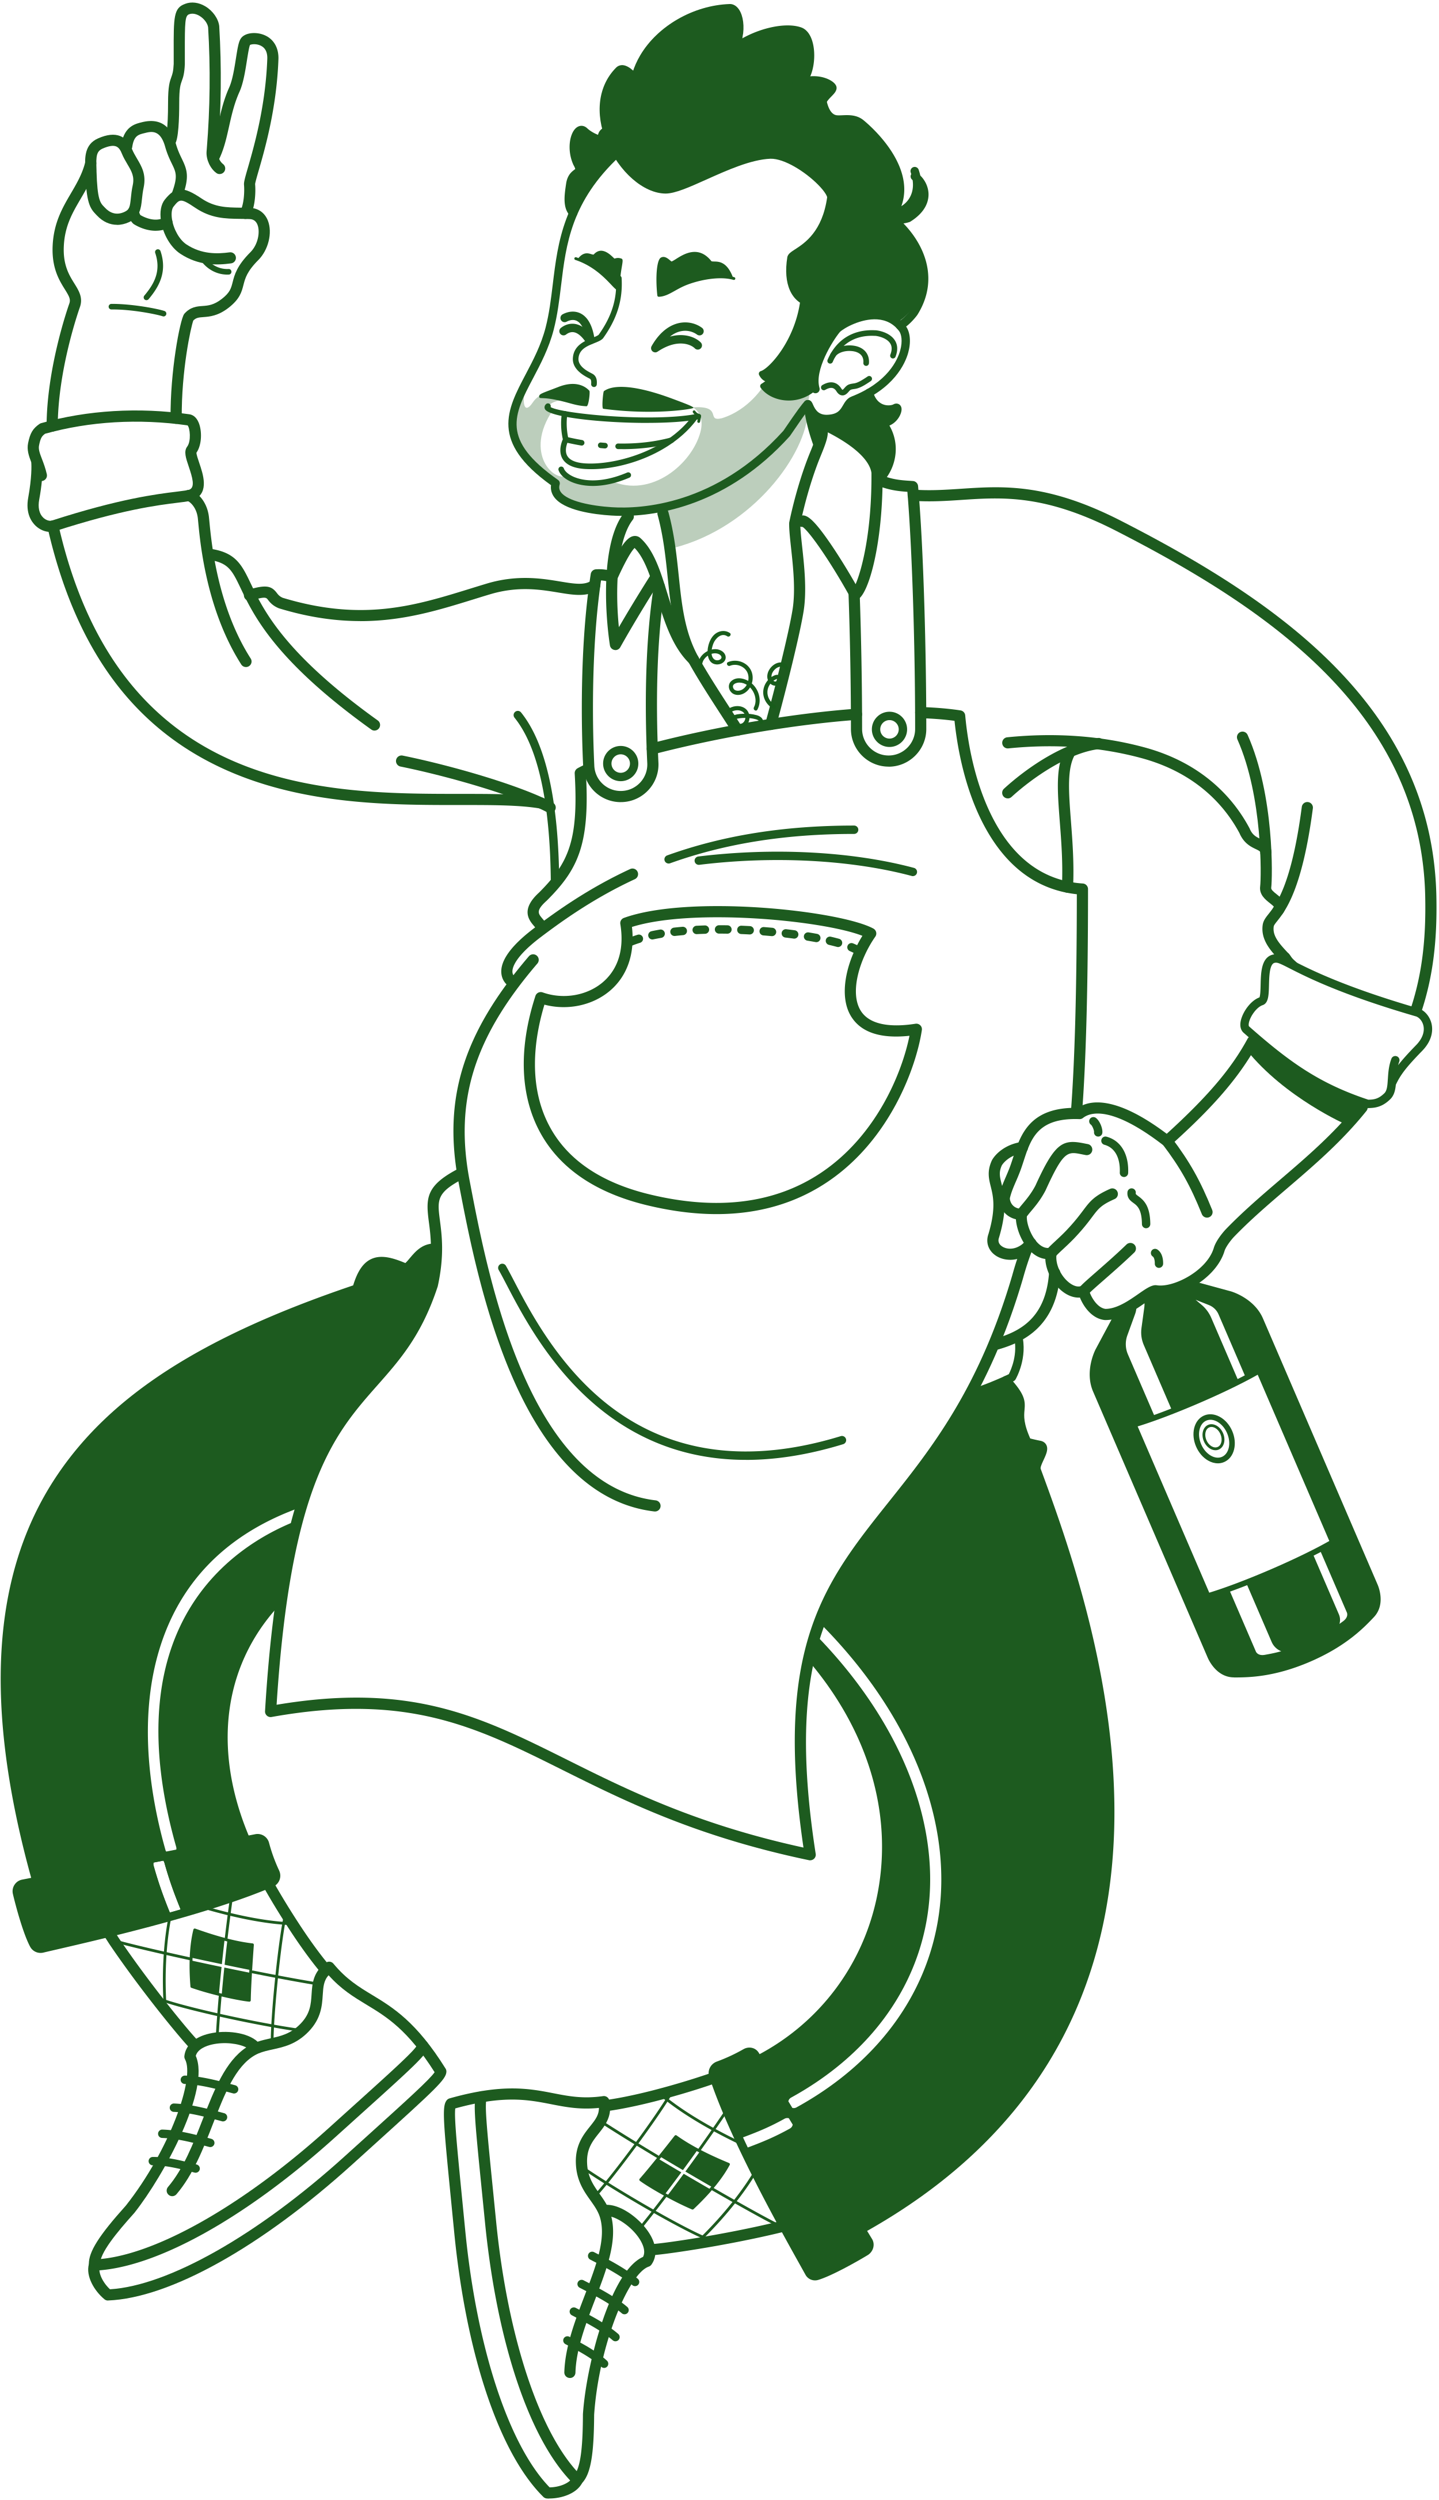 <svg xmlns="http://www.w3.org/2000/svg" width="464" height="806" fill="none"><path fill="#1D5B1F" d="M186.67 83.73c2.45-3.23 4.26-.46 5.15-1.44 2.69-2.97 5.71 1.48 6.25 1.53.3.03 1-.49 2.21-.02.28.66-1.04 4.7-.74 9.34-1.02.64-4.96-6.8-13.89-9.78m50.99 6.45c-5.13-1.47-12.71.34-16.65 2.19-3 1.41-5.11 3.19-7.59 3.23v-.13c-.72-6.64.05-11.12.89-11.63 1.1-.66 2.19.65 3.02 1.25 1.11.67 7.34-6.99 12.72-.25.83.99 4.33-1.42 6.81 4.94"/><path fill="#1D5B1F" d="M288.61 70.86c-.68-.6 1.72 0 4.37-.88 7.34-4.62 5.601-10.48 2.601-13.03 1.46 7.56-4.371 11.42-7.331 11.36 7.66-13.19-8.37-27.09-10.82-28.92-2.45-1.84-5.66-.9-7.74-1.13-.85-.09-3.349-.57-4.489-5.91 1.38-2.45 3.81-3.6 3.06-4.6-.91-1.27-5.31-3.21-9.98-1.23 3.99-3.68 3.92-15.13-.44-16.61-4.74-1.63-13.561.49-19.871 4.75l-.019-.02s-.13-1.91.33-4.23c.47-4.34-.971-7.98-3.031-7.9-14.28.53-27.6 10.52-30.38 22.86-.53-.66-3.599-4.34-5.219-2.66-5.2 5.26-5.801 12.51-3.841 19.28-1.38.79-1.669 1.32-1.669 2.97 0 .38-3.371-.58-5.641-2.69-2.27-2.12-4.939 4.45-2.229 10.3 2.23 3.98-1.54 2.04-2.24 6.74-.6 4.07-.98 7.33.98 9.32l.02-.05c2.69-6.26 6.93-12.66 13.93-19.23l.039-.04c3.96 6.63 10.07 11.58 15.72 11.61 6.3.03 22.081-10.8 33.731-11.32 7.8-.24 20.08 10.71 19.68 13.92-2.15 15.54-12.27 17.46-12.79 19.35-.83 5.23-.281 11.06 3.849 13.49h-.03c-1.54 13.1-10.049 22.91-13.319 23.88 1.04 2.04 2.469 1.77 3.159 1.82-1.04 1.04-2.12 1.83-2.71 2.17 2.87 3.95 10.561 5.53 16.231.75l.709.15c-2.08-6.86 5.191-17.37 6.791-19.3 1.96-2.01 12.659-7.9 19.479-2.08 2.35-1.28 4.42-3.94 4.42-3.94 9.77-15.71-4.119-27.88-5.339-28.96"/><g opacity=".3"><mask id="a" width="97" height="56" x="165" y="122" maskUnits="userSpaceOnUse" style="mask-type:luminance"><path fill="#fff" d="M261.95 122.57h-96.34v54.6h96.34v-54.6Z"/></mask><g mask="url(#a)"><path fill="#1D5B1F" d="m261.951 122.57-15.64 1.67s-4.62 7.86-13.56 10.61c-5.26 1.22.46-3.96-8.83-3.55-2.05-.24 3.84.87 1.9 8.09-2.71 10.13-15.86 21.43-28.86 15.63-7.49 1.45-12.35.27-13.97-1.76-4.2 2.54-14.2-7.08-4.72-21.03-1.64-.88-2.04-2.19 2.51-3.24-.91-1.61-2.67-2.07-2.75-2.26-.09-.19-3.9-.48-6.29 3.09-2.14 3.21-3.69 1.96-2.35-5.37-7.41 12.89-3.84 20.96 9.9 31.21.46.89-1.57 3.39 4.57 6.35 5.25 2.53 13.26 2.69 13.26 2.69l15.14-.79s1.92 9.39 2.72 13.27c25.88-5.48 44.01-28.91 45.47-43.55-.45-2.78 1.51-11.06 1.51-11.06"/></g></g><path fill="#1D5B1F" d="M403.89 333.93c7.13 5.74 19.09 16.42 36.3 22-4.19 5.66-5.9 6.76-5.9 6.76s-19.94-8.67-32.38-24.21c1.37-3.45 1.98-4.55 1.98-4.55Zm-43.16 89.04c.4-.16 4.51-2.64 4.88-1.94.37.7.32 1.55-.93 4.98-1.25 3.43-2.84 6.57-2.12 8.71.72 2.14 9.48 22.48 9.48 22.48l-6.38 2.24 23.66 55.17 6.54-2.12s7.92 18.38 8.08 18.77c.17.39.36 2.98 4 2.75 3.94-.81 6.51-1.52 6.51-1.52l-2.37-1.22-1.52-1.86-8.18-18.96 20.55-9.25 8.18 19s1.2 2.19 0 4.05c1.09-.37 3.66-1.55 3.75-3.62-.39-1.48-1.57-4.22-1.57-4.22l-7.26-16.86 3.74-2.35-23.69-55-3.67 1.7-9.1-20.31s-.9-2.27-4.13-3.55l-4.34-1.72.55 1.24 3.39 3.2 2.68 5.38 7.55 17.52-20.59 9.29-9.49-22.26s-.89-3.21-.22-5.81c.66-2.61.95-6.75.65-7.8-.3-1.04 3.32-2.48 3.32-2.48l11.39-2.42 14.61 4.31s5.08 1.88 8.32 9.4c3.24 7.52 36.05 83.7 36.05 83.7s3.89 5.57-4.73 12.56c-8.62 6.99-22.29 14.49-33.41 15-11.12.51-10.73-.77-11.3-1.28-.57-.52-8.19-16.14-8.19-16.14l-31.87-75.23s-2.52-5.46 1.17-11.24 6.02-12.29 6.02-12.29m-76.72-287.34c5.34 6.4 3.72 14.44-1.25 18.64-1.15.97-.29-4.14-1.94-5.79l-5.9-5.52-12.78-6.65-.21-2.09 5.39.55 4.12-1.34 2.61-3.65 3.71-1.25 2.33-1.86c1.57 5.64 6.55 5.94 8.55 5.15 1.89-1.11.24 4.48-4.1 4.36l-.54-.55h.01ZM389.2 392.6c-.71 0-1.39-.43-1.67-1.13-3.75-9.29-6.94-14.97-12.64-22.49-.6-.79-.45-1.92.35-2.52.79-.6 1.92-.44 2.52.35 5.84 7.71 9.27 13.81 13.11 23.32.37.92-.07 1.97-1 2.34-.22.09-.45.13-.67.13Z"/><path fill="#1D5B1F" d="M200.59 166.33c-1.31 0-2.48-.04-3.49-.11-5.57-.35-15.37-1.6-18.48-6.03-.79-1.13-1.12-2.41-.95-3.76-19.58-14.07-14.28-24.14-8.15-35.77 2.43-4.61 4.94-9.39 6.4-15.02 1.18-4.56 1.73-9.13 2.32-13.97 1.67-13.78 3.4-28.02 19.7-43.23.54-.51 1.4-.48 1.91.07s.48 1.4-.07 1.91C184.2 64.96 182.53 78.7 180.92 92c-.57 4.72-1.16 9.59-2.39 14.33-1.53 5.93-4.24 11.07-6.63 15.6-6.29 11.94-10.45 19.83 8.04 32.81.47.33.68.92.52 1.48-.27.92-.15 1.7.37 2.43 2.09 2.97 9.87 4.47 16.45 4.89 9.4.59 33.59-.63 55.31-24.63 4.6-6.77 6.01-8.61 6.89-9.51.32-.32.84-.49 1.29-.41.81.15 1.1.81 1.37 1.44.73 1.69 1.79 3.48 4.8 3.3 3.21-.19 3.99-1.53 4.9-3.08.61-1.05 1.31-2.24 2.75-2.8 11.64-4.53 14.82-11.83 15.65-14.76.9-3.17.38-5.41-.34-6.36-1.74-2.3-4.11-3.57-7.04-3.76-5.2-.33-10.74 2.79-12.06 4.09-2.38 2.88-8.26 12.34-6.56 18 .21.72-.19 1.47-.91 1.68-.71.21-1.47-.19-1.68-.9-2.21-7.35 5.04-18.08 7.11-20.55.02-.03.05-.05.07-.08 1.58-1.62 7.92-5.32 14.19-4.93 3.75.24 6.78 1.86 9.02 4.82 1.48 1.96 1.77 5.22.78 8.72-.94 3.32-4.51 11.57-17.27 16.54-.54.21-.87.74-1.4 1.65-1.02 1.75-2.42 4.14-7.07 4.41-4.05.25-5.94-2.04-6.86-3.72-.98 1.29-2.59 3.57-5.46 7.8-.03.05-.07.1-.11.15-20.22 22.38-42.6 25.69-54.06 25.69"/><path fill="#1D5B1F" d="M271.65 127.48h-.13c-.67-.05-1.28-.48-1.79-1.29-.6-.94-1.5-1.73-3.65-.48a.9.9 0 1 1-.9-1.56c3.41-1.98 5.27-.18 6.07 1.07.26.41.42.47.42.47.14-.03.49-.44.64-.61.07-.08.14-.16.2-.22.76-.82 1.24-1.03 2.83-1.24 1.28-.17 2.76-1.12 4.43-2.24a.9.9 0 0 1 1.01 1.49c-1.86 1.26-3.53 2.32-5.2 2.54-1.27.17-1.33.24-1.75.68l-.16.18c-.4.46-1.07 1.22-2.01 1.22m-3.97-10.25a.891.891 0 0 1-.83-1.25c2.76-6.44 8.14-9.82 15.16-9.51h.2c.83.02 4.54.61 6.25 3.15 1 1.49 1.1 3.3.29 5.38a.9.9 0 0 1-1.16.51.905.905 0 0 1-.51-1.17c.59-1.52.56-2.73-.11-3.72-1.26-1.87-4.36-2.34-4.78-2.34h-.26c-4.4-.21-10.29 1.1-13.43 8.41-.15.34-.48.54-.83.54"/><path fill="#1D5B1F" d="M279.281 117.97h-.07a.891.891 0 0 1-.82-.97c.08-1.02-.161-1.87-.721-2.51-.7-.79-1.87-1.25-3.38-1.32-2.46-.14-4.439.86-4.949 1.87a.907.907 0 0 1-1.211.4.897.897 0 0 1-.4-1.21c.9-1.8 3.69-3 6.65-2.86 2.01.1 3.611.77 4.641 1.93.88 1.01 1.289 2.33 1.169 3.84-.04.47-.43.83-.9.83m-24.94 11.17c-.42 0-.85-.02-1.28-.06-3.26-.31-6.17-1.83-7.78-4.05a.884.884 0 0 1-.15-.72c.05-.25.22-.46.44-.59 1.11-.62 4.07-3.04 4.81-5.32.15-.47.66-.73 1.13-.58.47.15.73.66.58 1.13-.77 2.38-3.15 4.6-4.74 5.75 1.38 1.42 3.51 2.37 5.88 2.59 3.29.32 6.47-.79 8.95-3.12a.9.9 0 0 1 1.27.04.9.9 0 0 1-.04 1.27c-2.55 2.39-5.73 3.66-9.08 3.66"/><path fill="#1D5B1F" d="M248.74 123.23h-.31c-.81-.01-2.5-.04-3.65-2.31a.881.881 0 0 1-.02-.76c.11-.24.32-.43.57-.51 2.66-.78 11.17-9.92 12.76-23.1.06-.49.51-.85 1-.79.49.06.85.51.79 1-1.43 11.89-8.71 21.68-12.96 24.13.5.52 1.02.53 1.53.54.13 0 .25 0 .35.01.5.04.87.47.83.97-.04.47-.43.83-.9.83"/><path fill="#1D5B1F" d="M261.38 98.93c-.1 0-.2-.01-.3-.03-5.92-1.33-8.62-7.3-7.21-15.98 0-.05.02-.1.03-.14.27-.96 1.14-1.53 2.47-2.39 3.07-1.99 8.78-5.69 10.34-16.76 0-.26-.51-1.66-2.97-4.13-4.09-4.12-10.84-8.43-15.32-8.32-6.28.26-13.93 3.69-20.67 6.72-5.4 2.42-10.06 4.51-13.12 4.51h-.05c-7.08-.06-15.08-7.07-19.03-16.69-3.79-9.2-2.63-18.13 3.09-23.89.56-.58 1.3-.86 2.14-.83 2.33.14 4.74 3.14 5.2 3.74.45.59.34 1.44-.26 1.89-.59.45-1.44.34-1.89-.25-1.19-1.55-2.78-2.78-3.24-2.68-7.13 7.18-4.15 17.07-2.54 20.99 3.5 8.51 10.62 14.97 16.56 15.02h.03c2.48 0 7.11-2.08 12.01-4.28 6.97-3.13 14.86-6.67 21.68-6.95 6.43-.19 14.6 6.06 18.21 10.04 3.11 3.42 2.91 4.96 2.85 5.46-1.73 12.3-8.36 16.6-11.55 18.67-.5.33-1.11.72-1.34.94-.54 3.54-.98 11.3 5.17 12.68.73.16 1.18.89 1.02 1.61-.14.63-.7 1.06-1.32 1.06"/><path fill="#1D5B1F" d="M206.74 41.57c-.49 0-.97-.27-1.21-.74-3.77-7.45-3.45-15.62.91-23 5.6-9.48 17.17-16.12 28.79-16.53.94-.05 1.84.36 2.57 1.15 1.52 1.63 2.22 4.8 1.83 8.26 0 .04-.01.08-.02.12-.42 2.1-.32 3.86-.32 3.88.05.74-.52 1.38-1.26 1.43-.73.06-1.38-.52-1.43-1.26 0-.09-.13-2.08.35-4.52.32-2.99-.36-5.24-1.13-6.07-.18-.2-.38-.29-.49-.29-10.74.37-21.41 6.48-26.56 15.2-3.88 6.56-4.17 13.8-.83 20.4.34.66.07 1.48-.59 1.81-.2.1-.4.15-.61.15"/><path fill="#1D5B1F" d="M258.27 28.08a1.356 1.356 0 0 1-.92-2.35c2.04-1.86 3.05-6.8 2.22-10.78-.4-1.91-1.2-3.25-2.14-3.57-4.19-1.45-12.4.46-18.3 4.27-4.31 2.78-6.85 6.14-7.16 9.46-.07.74-.72 1.29-1.47 1.22-.74-.07-1.29-.73-1.22-1.47.38-4.16 3.36-8.24 8.39-11.48 6.74-4.34 15.61-6.3 20.64-4.55 1.9.65 3.29 2.63 3.9 5.57.91 4.35.02 10.52-3.04 13.32-.26.24-.59.35-.91.35"/><path fill="#1D5B1F" d="M264.27 37.4c-.74 0-1.34-.59-1.35-1.33-.04-3.54 2.07-5.7 3.34-6.98.18-.18.4-.41.57-.6-.66-.48-2.13-1.15-4.07-1.23-2.16-.11-5.38.55-8.37 4.09a1.348 1.348 0 1 1-2.06-1.74c3.7-4.37 7.78-5.16 10.54-5.04 3.1.13 5.61 1.43 6.48 2.65 1.09 1.47-.26 2.85-1.16 3.77-1.16 1.18-2.59 2.64-2.56 5.06 0 .75-.59 1.36-1.33 1.37h-.02l-.01-.02Z"/><path fill="#1D5B1F" d="M288.2 69.99h-.09c-.48-.01-.92-.27-1.15-.69-.23-.42-.23-.93.01-1.34 2.97-5.09 2.45-10.92-1.55-17.34-3.09-4.96-7.43-8.81-8.84-9.87-1.35-1.02-3.11-.95-4.82-.88-.8.03-1.55.06-2.27-.02-1.95-.22-4.52-1.62-5.64-7a1.35 1.35 0 1 1 2.64-.56c.44 2.1 1.37 4.64 3.31 4.87.5.06 1.15.03 1.85 0 1.97-.08 4.43-.18 6.56 1.42.19.14 17.53 13.74 12.43 27.89.79-.48 1.59-1.17 2.23-2.05 1.18-1.62 2.28-4.47.79-8.81-.24-.7.13-1.47.84-1.72.71-.24 1.47.13 1.72.84 1.46 4.24 1.05 8.25-1.17 11.28-2 2.74-4.93 3.98-6.85 3.98Z"/><path fill="#1D5B1F" d="M290.21 106.34a1.352 1.352 0 0 1-.65-2.54c1.92-1.04 3.78-3.47 4.02-3.79 8.39-13.46-2.42-24.65-5.94-27.77-.81-.72-.62-1.48-.54-1.7.35-.97 1.3-1.01 2.15-1.04.75-.03 1.88-.07 3.03-.42 2.85-1.82 4.38-3.97 4.43-6.24.06-2.25-1.32-4.02-2.51-4.85a1.36 1.36 0 0 1-.34-1.88 1.36 1.36 0 0 1 1.88-.34c2.29 1.6 3.73 4.4 3.66 7.13-.06 2.27-1.11 5.59-5.84 8.55-.09.06-.19.1-.29.14-.68.22-1.34.36-1.95.45 7.06 7.29 11.48 18.29 4.51 29.44-.02.03-.04.05-.05.08-.09.13-2.35 3.2-4.94 4.61-.21.11-.42.16-.64.16M184.84 70.04c-.35 0-.7-.13-.96-.4-2.52-2.57-1.91-6.59-1.33-10.48.41-2.7 1.75-3.74 2.55-4.36.13-.1.3-.23.38-.31-.02-.12-.1-.47-.52-1.21-.02-.03-.03-.06-.05-.09-2.21-4.8-1.25-10.45 1.06-12.11 1.07-.77 2.36-.67 3.35.26 1.11 1.04 2.54 1.76 3.51 2.13.26-1.13.91-1.84 2.21-2.57a1.35 1.35 0 1 1 1.33 2.35c-.92.53-.99.59-.99 1.79 0 .53-.36 1.08-.85 1.29-1.35.6-5.1-1.19-7.05-3.01-.15.14-.4.47-.65 1.12-.61 1.65-.84 4.61.51 7.57 1.44 2.62.87 3.79-.6 4.92-.66.51-1.29 1-1.53 2.63-.6 3.98-.88 6.69.59 8.19a1.355 1.355 0 0 1-.96 2.3m6.68 54.73h-.07a.899.899 0 0 1-.83-.97c.1-1.31-.22-1.55-.37-1.66-.07-.05-.22-.12-.41-.22-1.46-.76-5.35-2.78-5.12-6.46.26-4.13 3.85-5.56 6.23-6.51.87-.35 1.77-.71 2.11-1.05 4.24-5.98 5.96-11.58 5.58-18.16-.03-.5.35-.92.85-.95.49-.03.92.35.95.85.41 7.03-1.42 13-5.94 19.36-.02.03-.04.05-.06.07-.59.67-1.62 1.08-2.81 1.56-2.3.92-4.91 1.96-5.1 4.95-.16 2.51 2.86 4.07 4.15 4.74.32.17.51.27.66.38 1.13.84 1.18 2.18 1.09 3.25-.04.47-.43.83-.9.83"/><path fill="#1D5B1F" d="M199.39 93.64c-.56 0-1.22-.69-2.32-1.85-2.03-2.14-5.35-5.62-10.55-7.63-.01 0-.02 0-.03-.01-.32-.12-.65-.24-.99-.35a.45.45 0 0 1-.28-.57.45.45 0 0 1 .57-.28c.25.08.49.17.73.26 1.67-2.02 3.14-1.57 4.12-1.27.54.16.73.2.84.07.67-.74 1.43-1.13 2.26-1.17 1.64-.02 3.07 1.3 3.93 2.11.16.16.36.35.47.43.03 0 .08-.02.13-.04.4-.12 1.14-.33 2.16.06.11.04.2.13.25.24.15.36.07.92-.16 2.29-.29 1.73-.73 4.36-.54 7.19.01.16-.07.32-.21.41a.67.67 0 0 1-.38.11Zm-11.98-10.1c5.06 2.11 8.3 5.51 10.31 7.62.47.49.98 1.03 1.33 1.33-.09-2.67.31-5.09.58-6.72.1-.61.22-1.29.23-1.63-.6-.17-1.02-.04-1.34.05-.18.05-.34.09-.5.08-.27-.03-.51-.24-.97-.68-.76-.71-2.02-1.94-3.28-1.87-.59.02-1.12.31-1.63.87-.51.56-1.17.36-1.76.18-.84-.25-1.78-.54-2.98.76m25.01 12.16c-.23 0-.42-.17-.45-.4l-.02-.13c-.63-6.01-.14-11.31 1.12-12.07 1.15-.69 2.23.21 3.02.87.15.13.3.25.43.35.24-.03.91-.45 1.45-.79 2.53-1.6 7.24-4.57 11.42.67.1.12.51.12.92.13 1.52.03 4.07.08 5.96 4.92.17.04.33.08.49.13a.453.453 0 1 1-.25.87c-5.03-1.45-12.57.4-16.33 2.17-.91.43-1.73.89-2.52 1.33-1.84 1.03-3.42 1.91-5.25 1.95h.01Zm1.52-11.94a.83.83 0 0 0-.4.11c-.48.31-1.4 4.12-.72 10.9 1.45-.15 2.84-.92 4.42-1.81.81-.45 1.64-.92 2.58-1.36 3.29-1.55 10.04-3.43 15.41-2.56-1.63-3.74-3.6-3.78-4.92-3.81-.66-.01-1.23-.02-1.59-.46-3.69-4.62-7.8-2.03-10.25-.48-1.14.72-1.82 1.15-2.36.83-.2-.14-.39-.3-.58-.46-.62-.52-1.12-.9-1.58-.9m-23.88 42.27c-1.5-1.7-4.72-3.31-9.92-1.29s-6.36 2.23-6.28 3.15c.09.87.62.09 5.2 1 4.59.91 6.39 1.93 10.06 2.11.72 0 1.19-4.68.93-4.97m4.66.11c2.08-1.57 7.76-2.91 22.13 2.44 4.68 1.74 6.75 2.55 6.76 2.92.01.37-12.77 2.48-29.09.31-.57-.1-.03-5.5.2-5.67Z"/><path fill="#1D5B1F" d="M208.56 136.36c-14.68 0-31.52-1.86-32.83-4.44-.28-.55-.15-1.18.35-1.63.37-.34.94-.31 1.27.06.23.25.29.6.19.9 3.42 2.16 33.3 5.01 47.4 2.14.49-.09.96.22 1.06.7a.9.9 0 0 1-.7 1.06c-4.12.84-10.22 1.2-16.74 1.2m-31.87-5.4.6.67-.61-.66.01-.01Zm14.48 25.73c-3.42 0-5.76-.79-6.97-1.32-2.11-.94-3.6-2.3-4.09-3.74a.898.898 0 1 1 1.7-.58c.25.73 1.2 1.82 3.12 2.67 2.08.93 7.92 2.65 17.3-1.35.46-.19.98.02 1.18.47.19.46-.02.99-.47 1.18-4.76 2.03-8.7 2.67-11.78 2.67"/><path fill="#1D5B1F" d="M190.63 151.27c-.69 0-1.37-.02-2.03-.06-3.62-.23-6.03-1.32-7.19-3.24-1-1.66-.97-3.9.07-6.34-.84-3.73-.55-7.11-.27-8.4a.91.91 0 0 1 1.07-.69c.48.1.8.58.69 1.07-.3 1.38-.45 4.62.33 7.9.05.2.03.4-.06.58-.53 1.15-1.26 3.32-.29 4.95.83 1.38 2.77 2.18 5.76 2.37 9.3.58 26.2-3.8 34.64-15.39.29-.4.86-.49 1.26-.2s.49.86.2 1.26c-7.84 10.76-22.97 16.19-34.17 16.19"/><path fill="#1D5B1F" d="M225.28 136.34s-.07 0-.1-.01a.447.447 0 0 1-.33-.54s.19-.82.26-1.44c-.6-.23-1.31-.74-1.68-1.35a.454.454 0 0 1 .15-.62c.21-.13.49-.07.62.15.31.5 1.03.97 1.47 1.05.21.04.37.23.36.45 0 .71-.29 1.92-.3 1.97-.05.21-.23.35-.44.35m-24.56 8.46c-.47 0-.95 0-1.43-.01a.897.897 0 0 1-.88-.92c.01-.49.41-.88.9-.88h.02c6.04.12 11.72-.53 16.9-1.91a.9.9 0 1 1 .46 1.74c-4.93 1.32-10.3 1.99-15.98 1.99m-5.65-.23H195c-.47-.03-.93-.07-1.38-.12a.893.893 0 0 1-.81-.98c.04-.49.48-.86.98-.81.44.04.89.08 1.35.11.49.04.87.47.83.97-.04.47-.43.83-.9.83Zm-7.53-.93c-.05 0-.1 0-.15-.01-2.21-.38-3.92-.76-5.16-1.05a.896.896 0 0 1-.67-1.08c.11-.48.6-.78 1.08-.67 1.22.29 2.9.66 5.06 1.03.49.08.82.55.74 1.04-.08.44-.46.75-.89.75m50.24 93.54c-.6 0-1.18-.3-1.53-.84-1.32-2.11-2.76-4.33-4.24-6.61-3.49-5.4-7.1-10.99-10-16.22-4.78-8.6-5.74-17.82-6.75-27.57-.67-6.45-1.37-13.13-3.23-19.95-.26-.96.3-1.95 1.26-2.21s1.95.3 2.21 1.26c1.94 7.11 2.65 13.93 3.34 20.53.98 9.38 1.9 18.23 6.32 26.19 2.84 5.13 6.42 10.66 9.88 16.02 1.48 2.3 2.93 4.53 4.26 6.65.53.84.28 1.95-.57 2.48-.3.19-.63.28-.95.28m-39.35-27.63c-.11 0-.22 0-.32-.03-.76-.14-1.34-.74-1.46-1.5-1.74-11.46-2.74-33.35 4.51-42.65.61-.78 1.74-.92 2.53-.31.78.61.92 1.74.31 2.53-4.77 6.11-5.8 21.13-4.46 34.59 5.15-8.86 10.16-16.7 10.22-16.79.54-.84 1.65-1.08 2.49-.54.84.54 1.08 1.65.54 2.49-.07.11-6.91 10.82-12.8 21.31-.32.57-.93.92-1.57.92"/><path fill="#1D5B1F" d="M223.6 214.46c-.45 0-.9-.17-1.25-.5-5.59-5.38-8.12-13.54-10.56-21.42-1.99-6.42-3.87-12.5-7.17-15.86-.73.72-2.35 2.94-5.44 9.71l-.2.44a1.8 1.8 0 0 1-2.39.88 1.8 1.8 0 0 1-.88-2.39l.2-.43c3.73-8.17 6.04-11.54 8.24-12.02.83-.18 1.65.02 2.3.58 4.41 3.91 6.54 10.77 8.78 18.02 2.31 7.45 4.69 15.15 9.62 19.89a1.802 1.802 0 0 1-1.25 3.1Zm39-69.96c-1.07-2.98-2.68-7.46-3.5-14-.09-.74.43-1.41 1.17-1.51.74-.09 1.41.43 1.51 1.17.78 6.25 2.27 10.38 3.36 13.4l-2.53.94h-.01Z"/><path fill="#1D5B1F" d="M248.54 235.38c-.16 0-.32-.02-.48-.07a1.806 1.806 0 0 1-1.26-2.21c2.86-10.35 7.64-29.37 8.78-36.7.97-6.19.15-13.72-.51-19.78-.35-3.27-.66-6.09-.6-8.01 0-.1.02-.2.04-.3 1.58-7.64 4.05-15.96 6.63-22.27 1.01-2.47 2.53-6.2 2.15-7.01 0 0-.07-.04-.26-.09a1.803 1.803 0 0 1 .94-3.48c1.5.4 2.21 1.29 2.54 1.96 1.11 2.25-.14 5.32-2.04 9.97-2.48 6.07-4.86 14.09-6.4 21.48-.04 1.67.25 4.31.58 7.35.68 6.27 1.53 14.06.49 20.72-1.18 7.56-5.91 26.41-8.87 37.11a1.8 1.8 0 0 1-1.73 1.32"/><path fill="#1D5B1F" d="M275.81 193.43c-.73 0-1.41-.4-1.78-1.08-6.44-11.61-13.21-21.2-15.26-22.47-.71.06-1.41-.32-1.75-.99-.45-.89-.08-1.97.8-2.42 1.83-.91 3.86.07 9.32 7.9 2.7 3.86 5.88 8.95 8.75 13.98 1.92-4.45 5.23-16.6 5.11-35.88-.66-4.32-6.06-9.16-15.23-13.65a1.814 1.814 0 0 1-.83-2.41c.44-.89 1.52-1.26 2.41-.83 10.51 5.14 16.47 10.85 17.23 16.51 0 .08.02.15.02.23.16 23.72-4.81 40.16-8.3 41.05-.17.04-.34.07-.51.07m1.38-2.85s0 .02.01.03c0 0-.01-.02-.01-.03Zm-77 68.04c-6.49 0-11.82-5.08-12.13-11.57-.51-10.65-1.28-38.01 2.44-61.98.13-.83.82-1.46 1.66-1.52 3.02-.2 5.1.56 5.33.65.93.36 1.39 1.4 1.03 2.33-.36.93-1.4 1.39-2.33 1.03 0 0-.92-.34-2.37-.42-3.41 23.28-2.66 49.43-2.17 59.74a8.51 8.51 0 0 0 8.95 8.13c4.71-.22 8.36-4.24 8.13-8.95-1.05-21.99-.31-41.78 2.12-57.21.16-.98 1.09-1.65 2.06-1.5.98.15 1.65 1.08 1.5 2.06-2.4 15.2-3.12 34.73-2.08 56.48.32 6.69-4.87 12.39-11.56 12.71-.2 0-.39.01-.59.01"/><path fill="#1D5B1F" d="M286.53 247.18c-6.7 0-12.15-5.45-12.15-12.15 0-13.7-.27-29.09-.77-43.34a1.8 1.8 0 0 1 1.74-1.86c.99-.05 1.83.74 1.86 1.74.5 14.29.77 29.73.77 43.47 0 4.71 3.84 8.55 8.55 8.55 4.71 0 8.55-3.84 8.55-8.55 0-27.82-1.02-58.88-2.5-76.47-2.8-.18-6.46-.54-10.52-2.44-.9-.42-1.29-1.49-.87-2.39.42-.9 1.5-1.29 2.39-.86 3.79 1.78 7.18 1.98 9.91 2.15l.87.06a1.8 1.8 0 0 1 1.67 1.63c1.82 20.27 2.65 54.82 2.65 78.33 0 6.7-5.45 12.15-12.15 12.15m-86.38 4.67c-3.13 0-5.68-2.55-5.68-5.68s2.55-5.68 5.68-5.68 5.68 2.55 5.68 5.68-2.55 5.68-5.68 5.68Zm0-8.66c-1.64 0-2.98 1.34-2.98 2.98s1.34 2.98 2.98 2.98 2.98-1.34 2.98-2.98-1.34-2.98-2.98-2.98Z"/><path fill="#1D5B1F" d="M286.81 240.84c-3.13 0-5.68-2.55-5.68-5.68s2.55-5.68 5.68-5.68 5.68 2.55 5.68 5.68-2.55 5.68-5.68 5.68Zm0-8.66c-1.64 0-2.98 1.34-2.98 2.98s1.34 2.98 2.98 2.98 2.98-1.34 2.98-2.98-1.34-2.98-2.98-2.98Zm-170.64-31.93c-7.83 0-16.42-1.14-26.14-4.09-.06-.02-.11-.04-.17-.06-2.03-.84-2.9-1.99-3.48-2.74-.54-.71-.85-1.1-5.42.28-.95.28-1.96-.26-2.24-1.21a1.79 1.79 0 0 1 1.21-2.24c5.91-1.77 7.58-1.28 9.32.98.46.59.85 1.11 1.93 1.58 25.74 7.77 42.58 2.57 60.4-2.94 1.78-.55 3.56-1.1 5.35-1.64 9.87-2.96 17.83-1.65 23.64-.69 4.59.76 7.9 1.31 10.18-.3a1.8 1.8 0 0 1 2.51.44c.57.81.38 1.93-.43 2.51-3.49 2.45-7.82 1.74-12.84.91-5.77-.95-12.94-2.14-22.02.59-1.78.53-3.55 1.08-5.32 1.63-11.21 3.47-22.66 7.01-36.46 7.01"/><path fill="#1D5B1F" d="M120.77 235.56a1.8 1.8 0 0 1-1.05-.34c-30.94-22.18-37.93-36.78-42.1-45.51-2.84-5.94-4.02-8.4-10.65-9.25a1.806 1.806 0 0 1-1.56-2.01c.13-.99 1.02-1.69 2.01-1.56 8.57 1.1 10.51 5.14 13.44 11.26 4.02 8.42 10.76 22.5 40.95 44.14.81.58.99 1.7.41 2.51-.35.49-.9.75-1.46.75"/><path fill="#1D5B1F" d="M79.31 215.07c-.59 0-1.18-.29-1.52-.83-11.14-17.42-13.19-38.72-13.86-45.72-.06-.59-.1-1.08-.14-1.43-.42-3.71-2.75-5.43-3.33-5.56a1.797 1.797 0 0 1-1.36-2.15c.22-.97 1.18-1.58 2.15-1.36 2.19.49 5.53 3.5 6.12 8.67.04.37.09.87.15 1.49.65 6.79 2.63 27.44 13.31 44.13.54.84.29 1.95-.55 2.48-.3.19-.64.28-.97.28Zm95.44 85.85c-.73 0-1.41-.45-1.69-1.17-.11-.29-.5-.75-.87-1.19-1.56-1.83-4.46-5.24 1.62-10.77 9.58-9.59 12.76-16.85 11.5-38.4a1.8 1.8 0 0 1 .91-1.67c.77-.44 1.73-.91 2.85-1.4.91-.39 1.97.02 2.37.93a1.8 1.8 0 0 1-.93 2.37c-.56.24-1.08.48-1.53.71 1.16 22.38-2.83 30.21-12.65 40.03-.02.02-.04.04-.07.06-3.54 3.2-2.75 4.12-1.33 5.8.58.68 1.17 1.38 1.5 2.26.35.93-.12 1.97-1.05 2.32-.21.08-.42.11-.63.11m35.58-57.66c-.8 0-1.53-.54-1.74-1.35-.25-.96.33-1.95 1.29-2.2 21.24-5.52 45.97-9.71 66.16-11.19.99-.06 1.85.67 1.93 1.66.07.99-.67 1.85-1.66 1.93-19.99 1.47-44.48 5.61-65.52 11.08-.15.04-.3.06-.45.06m136.74 117.55h-.14c-.99-.08-1.73-.94-1.66-1.94 1.26-16.15 1.92-39.87 1.94-70.53-12.54-1.34-22.49-8.58-29.59-21.57-6.63-12.12-9-26.2-9.85-34.34-3.32-.44-7-.73-10.96-.85a1.8 1.8 0 0 1-1.74-1.86c.03-.99.86-1.79 1.86-1.74 4.67.15 8.97.51 12.77 1.09.82.12 1.45.79 1.52 1.62.68 7.55 2.84 22.06 9.56 34.35 6.78 12.4 16.32 19.08 28.35 19.84.95.06 1.69.85 1.69 1.8 0 31.55-.66 55.93-1.95 72.46-.07.94-.86 1.66-1.79 1.66"/><path fill="#1D5B1F" d="M165.23 318.42c-.29 0-.58-.07-.85-.22-.26-.14-2.51-1.46-2.73-4.52-.29-4.02 3.23-8.85 10.48-14.35 7.48-5.67 17.78-12.98 31.06-19.13.9-.41 1.97-.03 2.39.88.42.9.03 1.97-.88 2.39-12.97 6.01-23.06 13.17-30.4 18.73-8.37 6.35-9.13 9.91-9.07 11.15.05 1.15.82 1.66.91 1.71.83.51 1.12 1.61.63 2.45-.34.58-.93.9-1.55.9m50.37-39.99c-.55 0-1.07-.34-1.27-.89-.25-.7.11-1.47.82-1.73 18.03-6.48 37.74-9.62 60.27-9.62a1.35 1.35 0 0 1 0 2.7c-22.22 0-41.63 3.1-59.36 9.47-.15.05-.31.08-.46.08"/><path fill="#1D5B1F" d="M211.18 487.34c-.07 0-.14 0-.21-.01-43.79-5.17-57.16-75.08-62.88-104.94l-.2-1.03c-5.18-27.04 1.38-48.2 22.65-73.04.65-.75 1.78-.84 2.54-.2.76.65.84 1.78.2 2.54-20.46 23.9-26.79 44.19-21.85 70.02l.2 1.03c5.56 29.08 18.59 97.18 59.76 102.04a1.8 1.8 0 0 1-.2 3.59"/><path fill="#1D5B1F" d="M240.53 470.7c-47.75 0-68.46-39.75-77.15-56.42-1-1.92-1.86-3.57-2.58-4.81a1.35 1.35 0 0 1 .49-1.84c.64-.37 1.47-.15 1.84.49.74 1.29 1.62 2.97 2.63 4.91 5.06 9.71 14.48 27.79 30.98 40.42 20.04 15.33 45.05 18.56 74.35 9.6.71-.22 1.47.18 1.69.9.22.71-.18 1.47-.9 1.69-11.57 3.54-21.99 5.07-31.36 5.07m53.84-188.22c-.12 0-.23-.01-.35-.05-19.61-5.23-44.59-6.54-68.52-3.6-.74.08-1.41-.43-1.51-1.17-.1-.74.44-1.41 1.17-1.51 24.27-2.98 49.62-1.65 69.55 3.67.72.19 1.15.93.96 1.65-.16.6-.71 1-1.3 1m-115.4 3.75c-.74 0-1.35-.6-1.35-1.34-.16-26.04-4.1-44.04-11.7-53.48-.47-.58-.38-1.43.21-1.9.58-.47 1.43-.38 1.9.21 8 9.93 12.13 28.49 12.3 55.16 0 .74-.6 1.35-1.34 1.36l-.02-.01Z"/><path fill="#1D5B1F" d="M177.4 262.17c-.28 0-.57-.07-.84-.21-10.29-5.45-32.11-11.7-47.43-14.81-.97-.2-1.6-1.15-1.41-2.12.2-.98 1.15-1.61 2.12-1.41 15.56 3.16 37.82 9.55 48.4 15.16.88.47 1.21 1.56.75 2.43a1.8 1.8 0 0 1-1.59.96Z"/><path fill="#1D5B1F" d="M174.43 260.71c-.1 0-.2 0-.31-.03-6.54-1.12-15.41-1.13-25.64-1.12-22.29.01-50.06.01-75.29-11.16-29.96-13.26-48.89-38.91-57.87-78.4-.22-.97.39-1.93 1.36-2.15.97-.23 1.93.39 2.15 1.36 19.74 86.78 85.87 86.74 129.65 86.76 10.42 0 19.4 0 26.25 1.17.98.17 1.64 1.1 1.47 2.08a1.79 1.79 0 0 1-1.77 1.49Z"/><path fill="#1D5B1F" d="M16.21 171.51c-1.66 0-3.38-.71-4.74-2-1.29-1.23-3.32-4.04-2.36-9.12 1.14-6.27 1.08-10.27.96-11.37-.77-2.03-1.46-3.96-1.01-6.16.66-3.24 1.52-4.68 3.67-6.17.16-.11.34-.2.53-.25 14.9-4.21 31.44-5.2 47.83-2.86.75.11 2.13.6 2.99 2.72 1.09 2.67 1.04 7.13-.74 9.67 0 .61.54 2.21.91 3.29 1.26 3.71 3.15 9.33-1.39 11.71-1.08.57-2.65.76-5.51 1.11-6.32.78-18.08 2.22-39.74 9.23-.04.01-.09.03-.13.04-.42.1-.85.15-1.29.15m-2.69-16.43c-.17 1.72-.43 3.72-.85 5.98-.48 2.53-.02 4.61 1.3 5.86.91.86 1.99 1.11 2.65.97 21.94-7.09 33.9-8.57 40.33-9.35 2.03-.25 3.78-.46 4.28-.72 1.68-.88.88-3.73-.35-7.37-.93-2.74-1.66-4.9-.51-6.43 1.34-1.76.92-6.08.12-6.86-15.75-2.24-31.62-1.3-45.93 2.7-1.03.74-1.47 1.36-1.95 3.76-.26 1.26.25 2.58.95 4.41.53 1.38 1.12 2.94 1.56 4.89.22.97-.4 1.93-1.37 2.15-.08.02-.15.03-.23.04"/><path fill="#1D5B1F" d="M56.8 136.66c-.99 0-1.79-.79-1.8-1.78-.15-15.15 3.01-31.59 4.35-33.59.05-.07.1-.14.16-.21 1.95-2.14 4-2.29 5.81-2.42 1.78-.13 3.63-.27 6.21-2.29C74.16 94.32 74.5 93 75.01 91c.6-2.37 1.35-5.31 5.76-9.71 2.45-2.45 3.15-6.53 2.26-8.81-.46-1.18-1.28-1.79-2.49-1.84-1.05-.05-2.07-.06-3.07-.07-4.83-.06-9.38-.12-14.52-3.58-4.72-3.19-5.03-2.81-7-.36-.58.72-.77 2.27-.49 4.05.52 3.32 2.44 6.67 4.67 8.14 4.92 3.25 10.01 3.06 13.9 2.54.99-.14 1.89.56 2.03 1.54.13.99-.56 1.89-1.54 2.02-4.52.61-10.45.81-16.37-3.1-3.11-2.05-5.56-6.21-6.24-10.6-.45-2.88 0-5.32 1.24-6.87 3.46-4.28 5.89-4.36 11.82-.36 4.24 2.86 8.09 2.91 12.55 2.97 1.04.01 2.09.03 3.18.07 2.64.11 4.71 1.62 5.69 4.13 1.51 3.87.15 9.43-3.07 12.66-3.7 3.7-4.27 5.92-4.82 8.06-.57 2.22-1.15 4.51-4.75 7.32-3.45 2.69-6.17 2.89-8.16 3.04-1.48.11-2.33.17-3.25 1.09-.78 1.98-3.89 16.3-3.73 31.5.01.99-.79 1.81-1.78 1.82h-.02l-.01.01Z"/><path fill="#1D5B1F" d="M73.32 88.54c-4.29 0-7.43-2.62-8.96-5.14a.905.905 0 0 1 .3-1.24c.43-.26.98-.12 1.24.3 1.32 2.16 4.06 4.44 7.79 4.27.5-.04.92.36.94.86.02.5-.36.92-.86.94h-.44m5.8-17.93c-.28 0-.56-.07-.83-.2a1.803 1.803 0 0 1-.77-2.43c1.17-2.27 1.33-6.33 1.15-8.37-.07-.86.26-2.09 1.25-5.51 1.98-6.88 5.67-19.68 6.25-34.96.11-2.14-.56-3.6-2-4.35-1.45-.76-3.1-.55-3.57-.28-.31.7-.69 3.1-.97 4.87-.55 3.5-1.17 7.46-2.43 10.26-1.7 3.78-2.54 7.54-3.35 11.17-.85 3.79-1.65 7.38-3.34 10.79-.44.89-1.52 1.26-2.41.82a1.802 1.802 0 0 1-.82-2.41c1.5-3.03 2.25-6.4 3.05-9.98.85-3.81 1.73-7.74 3.58-11.86 1.06-2.36 1.67-6.24 2.16-9.35.54-3.42.85-5.25 1.52-6.31 1.19-1.9 4.47-2.23 6.95-1.44 3.49 1.1 5.44 4.19 5.22 8.25-.59 15.69-4.36 28.76-6.39 35.79-.54 1.87-1.1 3.81-1.12 4.28.2 2.26.1 7.07-1.55 10.25-.32.62-.95.97-1.6.97"/><path fill="#1D5B1F" d="M70.82 56.13c-.37 0-.74-.11-1.06-.35-1.97-1.44-3.29-4.3-3.16-6.8.01-.21.04-.6.09-1.16 1.05-12.91 1.19-26.02.42-38.98-.17-1.31-1.29-2.82-2.74-3.7-1.19-.72-2.42-.91-3.39-.54-1.31.47-1.4 2.3-1.38 12.36v3.76c-.14 3.1-.58 4.3-.97 5.36-.43 1.19-.84 2.32-.84 7.05 0 5.23-.24 11.78-1.37 13.29-.6.8-1.72.96-2.52.36-.74-.55-.93-1.57-.47-2.35.1-.31.76-2.65.76-11.3 0-5.37.54-6.85 1.06-8.28.34-.94.64-1.75.76-4.22v-3.66c-.03-11.63-.04-14.4 3.72-15.74 1.97-.76 4.36-.47 6.51.83 2.43 1.47 4.19 3.99 4.46 6.41v.1c.78 13.14.64 26.45-.42 39.54-.04.52-.07.87-.08 1.06-.07 1.26.72 2.99 1.69 3.7.8.59.97 1.71.39 2.52-.35.48-.9.73-1.45.73"/><path fill="#1D5B1F" d="M57.09 64.69a1.796 1.796 0 0 1-1.68-2.42c1.99-5.39 1.37-6.68 0-9.5-.66-1.36-1.48-3.05-2.17-5.5-1.59-5.62-4.5-4.89-6.63-4.35l-.14.03c-1.86.47-3.31.83-3.83 4.48-.14.98-1.05 1.67-2.04 1.53a1.805 1.805 0 0 1-1.53-2.04c.86-6.05 4.39-6.93 6.49-7.46l.16-.04c5.59-1.41 9.28.9 10.97 6.86.61 2.15 1.32 3.62 1.95 4.92 1.69 3.51 2.54 5.8.13 12.31-.27.73-.96 1.18-1.69 1.18m-6.87 9.72c-2.57 0-5.1-.93-7.01-2.11-.12-.07-.23-.16-.33-.26-1.43-1.43-1.6-3.42-1.62-3.64-.07-.99.68-1.85 1.68-1.92 1-.09 1.85.68 1.91 1.68.02.2.14.79.46 1.2 1.1.64 4.66 2.43 7.65.78.87-.48 1.97-.17 2.45.7.48.87.17 1.97-.7 2.45-1.43.79-2.97 1.11-4.48 1.11"/><path fill="#1D5B1F" d="M37.75 72.49c-2.36 0-4.6-1.01-6.46-2.98l-.31-.32c-1.96-2.02-3.18-3.77-3.46-13.9 0-.33-.02-.66-.03-.98-.13-3.44-.28-7.73 4.09-9.67 2.91-1.29 5.27-1.54 7.21-.76 1.65.67 2.92 2.05 3.75 4.12.46 1.15 1.07 2.17 1.65 3.16 1.49 2.52 3.03 5.12 2.12 9.35-.29 1.36-.42 2.61-.54 3.7-.31 2.97-.6 5.77-4.16 7.41-1.29.59-2.6.89-3.87.89m-6.62-17.32c.26 9.24 1.22 10.24 2.45 11.49l.35.36c1.24 1.32 3.33 2.61 6.2 1.29 1.62-.74 1.78-1.61 2.08-4.51.12-1.19.26-2.54.6-4.09.61-2.84-.36-4.48-1.7-6.75-.62-1.05-1.33-2.24-1.89-3.64-.46-1.14-1.04-1.84-1.76-2.13-.97-.39-2.45-.15-4.4.71-1.95.87-2.09 2.49-1.95 6.25.01.34.03.67.03 1.01"/><path fill="#1D5B1F" d="M16.81 139.17c-.99 0-1.8-.81-1.79-1.81.08-18.42 6.6-37.42 7.34-39.52.48-1.36-.1-2.38-1.45-4.55-1.81-2.91-4.29-6.9-3.93-14.15.37-7.39 3.19-12.2 5.91-16.84 1.88-3.21 3.66-6.25 4.61-10.07.24-.97 1.21-1.56 2.18-1.32.97.24 1.55 1.21 1.32 2.18-1.07 4.33-3.07 7.74-5 11.03-2.62 4.47-5.1 8.69-5.42 15.2-.31 6.13 1.74 9.42 3.39 12.07 1.47 2.37 2.86 4.6 1.79 7.65-.72 2.05-7.06 20.51-7.14 38.34 0 .99-.81 1.79-1.8 1.79m35.93-37.14c-.1 0-.2-.02-.3-.05-1.67-.58-9.91-2.28-16.52-2.2a.9.9 0 0 1-.9-.89c0-.5.4-.9.89-.91h.28c6.67 0 14.9 1.62 16.84 2.3a.901.901 0 0 1-.3 1.75m-5.51-5.24a.92.92 0 0 1-.58-.21.903.903 0 0 1-.11-1.27c3.02-3.61 5.54-7.77 3.51-13.75-.16-.47.09-.98.57-1.14.47-.16.98.09 1.14.56 2.31 6.84-.64 11.66-3.84 15.48-.18.21-.43.32-.69.32m164.06 16.83a1.353 1.353 0 0 1-1.18-2.02c2.97-5.21 6.44-6.91 8.83-7.43 2.62-.56 5.33 0 7.42 1.54.6.44.73 1.29.29 1.89-.44.6-1.29.73-1.89.29-.7-.51-2.61-1.64-5.27-1.07-1.21.26-2.37.84-3.46 1.72 4.92-1.35 8.48.4 9.94 1.9.52.54.51 1.39-.03 1.91s-1.39.51-1.91-.03c-1.14-1.18-5.52-3.28-12.01 1.08-.23.15-.49.23-.75.23m-21.15-2.52c-.44 0-.87-.21-1.13-.61-1.31-1.99-2.68-3.16-3.97-3.37-1.05-.17-1.92.3-2.48.73a1.354 1.354 0 1 1-1.66-2.14c1.38-1.08 3.01-1.52 4.58-1.26 2.08.35 4.02 1.88 5.78 4.55.41.62.23 1.46-.39 1.87-.23.15-.49.22-.74.22"/><path fill="#1D5B1F" d="M190.4 110.99c-.66 0-1.24-.48-1.33-1.16-.49-3.4-1.55-5.6-3.07-6.36-1.27-.64-2.61-.12-3.3.25-.66.35-1.47.11-1.83-.55-.35-.66-.11-1.47.55-1.83 1.96-1.05 4.07-1.15 5.79-.28 2.37 1.2 3.89 4.02 4.52 8.39.11.74-.41 1.42-1.14 1.53-.07.01-.13.01-.19.01Zm266.38 215.97c-.18 0-.37-.03-.55-.09-.95-.3-1.46-1.32-1.16-2.27 3.41-10.58 4.79-21.59 4.48-35.72-1.31-59.4-51.08-92.83-99.58-117.68-23.04-11.81-36.66-10.9-49.84-10.02-5.03.34-10.23.68-15.78.28-.99-.07-1.74-.93-1.67-1.93.07-.99.92-1.73 1.93-1.66 5.29.38 10.15.06 15.28-.28 13.66-.91 27.79-1.86 51.72 10.41 49.45 25.34 100.19 59.52 101.54 120.81.32 14.54-1.11 25.92-4.66 36.9-.25.76-.95 1.25-1.71 1.25Zm-131.83-69.54c-.49 0-.97-.2-1.33-.58a1.8 1.8 0 0 1 .11-2.54c7.79-7.13 19.84-15.17 30.31-16.36 1-.12 1.88.6 1.99 1.59a1.8 1.8 0 0 1-1.59 1.99c-9.61 1.09-21.24 9-28.28 15.44-.35.32-.78.47-1.21.47"/><path fill="#1D5B1F" d="M344.21 287.83h-.091c-.99-.05-1.76-.89-1.71-1.88.36-7.52-.19-14.65-.68-20.95-.78-10.15-1.399-18.16 1.841-23.62a1.804 1.804 0 0 1 2.469-.63c.86.51 1.14 1.61.63 2.47-2.66 4.48-2.079 11.99-1.349 21.51.49 6.4 1.05 13.66.69 21.4-.05.96-.84 1.71-1.8 1.71m96.78 69.44c-.14 0-.29-.02-.42-.07-16.34-5.39-26.16-12.39-39.59-24.24-.53-.47-1.36-1.58-.91-3.78.59-2.85 3.13-6.54 6.03-7.6.3-.59.35-2.66.38-4.05.08-3.33.18-7.1 2.24-8.89.88-.76 1.99-1.07 3.3-.92 1.2.14 2.57.84 5.06 2.11 5.32 2.71 16.4 8.36 40.4 15.32.03 0 .06.02.09.03 1.95.72 3.53 2.66 4.04 4.95.38 1.71.48 5.12-3.11 8.76-4.97 5.11-6.9 7.59-8.42 10.86-.18 1.8-.56 3.43-1.78 4.64-2.67 2.63-5.07 2.86-7.29 2.87l-.02.01ZM411.4 310.4c-.5 0-.75.16-.91.3-1.16 1.01-1.25 4.42-1.31 6.91-.08 3.26-.15 5.84-2.06 6.48-1.93.64-3.99 3.6-4.41 5.64-.15.72-.05 1.13.05 1.21 13.1 11.55 22.67 18.4 38.44 23.63 1.82-.02 3.3-.23 5.19-2.09.65-.64.88-1.73 1.01-3.11 0-.05 0-.09.01-.14.04-.42.06-.87.1-1.34.13-1.98.27-4.22 1.14-6.53a1.35 1.35 0 1 1 2.53.95c-.14.38-.26.76-.36 1.13 1.38-1.78 3.19-3.79 5.75-6.42 2-2.03 2.85-4.26 2.41-6.29-.35-1.59-1.4-2.64-2.3-2.99-24.2-7.02-35.42-12.75-40.82-15.5-1.99-1.01-3.43-1.75-4.14-1.83-.11-.01-.21-.02-.31-.02"/><path fill="#1D5B1F" d="M414.05 310.31c-.48 0-.96-.19-1.31-.56-2.93-3.1-6.24-6.62-5.6-11.46.19-1.44.99-2.45 1.92-3.62 2.4-3.03 7.4-9.34 10.7-34.51a1.8 1.8 0 0 1 3.57.47c-3.43 26.15-8.84 32.99-11.45 36.28-.75.95-1.12 1.43-1.18 1.86-.39 2.92 1.59 5.27 4.65 8.51a1.8 1.8 0 0 1-.07 2.54c-.35.33-.79.49-1.24.49"/><path fill="#1D5B1F" d="M412.15 295.34c-.38 0-.76-.12-1.08-.36-.79-.6-.95-1.73-.36-2.52.03-.03.04-.06.06-.09-.21-.3-.88-.84-1.3-1.17-1.47-1.16-3.48-2.75-3.14-5.4.37-2.84.89-28.9-7.33-47.38-.4-.91 0-1.97.91-2.38.91-.41 1.97 0 2.38.91 8.67 19.51 8.01 46.19 7.61 49.3-.08.59.7 1.25 1.8 2.12 1.34 1.06 4.12 3.26 1.89 6.24-.35.47-.89.72-1.44.72"/><path fill="#1D5B1F" d="M408.19 276.82a1.8 1.8 0 0 1-1.8-1.74c-.02-.51-.02-.62-1.46-1.31-1.54-.73-3.85-1.84-5.26-5.13-4.48-8.38-13.6-19.35-31.66-24.22-13.34-3.6-27.76-4.65-42.87-3.12-1 .1-1.87-.62-1.97-1.61-.1-.99.62-1.87 1.61-1.97 15.55-1.57 30.41-.48 44.17 3.23 19.36 5.22 29.14 17.06 33.94 26.08.03.05.05.1.07.15.88 2.09 2.16 2.7 3.53 3.35 1.45.69 3.43 1.64 3.51 4.45.03.99-.75 1.82-1.74 1.85h-.05M231.05 391.46c-7.12 0-14.65-.97-22.6-2.9-16.29-3.97-27.76-11.73-34.09-23.08-6.66-11.94-7.26-27.28-1.71-44.37.15-.46.48-.84.92-1.06.43-.21.94-.24 1.4-.08 6.6 2.34 14.17 1.09 19.28-3.17 3.55-2.97 7.43-8.65 5.77-18.87-.14-.86.35-1.69 1.17-1.98 21.22-7.63 69.71-2.36 80.42 3.44.45.24.78.67.9 1.17.12.5.02 1.03-.28 1.45-5.02 7.17-8.37 17.97-4.69 23.87 3.27 5.25 11.41 5.18 17.65 4.2.57-.09 1.14.1 1.55.5.41.4.6.98.51 1.54-1.77 11.78-10.17 35.35-30.42 48.95-10.3 6.92-22.27 10.38-35.76 10.39m-55.52-67.54c-3.36 11.14-5.44 26.55 1.96 39.81 5.82 10.44 16.52 17.61 31.8 21.33 21.96 5.35 40.64 3 55.5-6.98 17.94-12.05 26.08-32.37 28.45-44.12-9.29 1.01-15.6-1.07-18.79-6.19-4.23-6.78-1.48-17.84 3.61-26.04-12.65-4.95-54.63-9.04-74.31-2.86 1.01 8.62-1.52 15.93-7.23 20.69-5.61 4.68-13.67 6.31-21 4.36"/><path fill="#1D5B1F" d="M276.45 307.68c-.23 0-.46-.06-.68-.18-.48-.28-1.08-.56-1.77-.85a1.351 1.351 0 0 1 1.02-2.5c.82.33 1.52.67 2.11 1.01a1.346 1.346 0 0 1-.68 2.51m-6.22-2.32c-.12 0-.24-.02-.36-.05-.81-.22-1.67-.44-2.57-.65a1.35 1.35 0 0 1-1.01-1.62c.17-.73.9-1.17 1.62-1.01.94.22 1.83.45 2.67.68.72.2 1.14.94.94 1.66-.16.6-.71.99-1.3.99m-66.76-.43c-.54 0-1.04-.32-1.26-.85-.27-.69.07-1.48.76-1.75a37.1 37.1 0 0 1 2.65-.93c.71-.22 1.47.18 1.69.89.22.71-.18 1.47-.89 1.69-.86.27-1.68.55-2.45.86-.16.07-.33.09-.5.09Zm59.75-1.15c-.08 0-.17 0-.25-.02-.85-.16-1.73-.31-2.63-.46-.74-.12-1.23-.82-1.11-1.55.12-.73.81-1.22 1.55-1.11.92.15 1.82.31 2.69.47.73.14 1.22.84 1.08 1.58-.12.65-.69 1.1-1.32 1.1m-52.85-.87c-.62 0-1.18-.43-1.32-1.07-.16-.73.31-1.45 1.04-1.6.88-.19 1.78-.36 2.71-.52.73-.13 1.43.37 1.56 1.1.12.74-.37 1.43-1.1 1.56-.89.15-1.76.32-2.6.49-.09.02-.19.03-.28.03m45.72-.26c-.06 0-.12 0-.18-.01-.87-.12-1.76-.23-2.66-.34a1.35 1.35 0 1 1 .32-2.68c.91.11 1.82.22 2.7.34a1.352 1.352 0 0 1-.18 2.69Zm-7.16-.81h-.13c-.88-.08-1.77-.16-2.67-.23-.74-.06-1.3-.71-1.24-1.45.06-.74.7-1.3 1.45-1.24.91.07 1.82.15 2.71.23.74.07 1.29.73 1.22 1.47-.07.7-.65 1.22-1.34 1.22Zm-31.46-.05c-.68 0-1.26-.51-1.34-1.2-.09-.74.45-1.41 1.19-1.49.89-.1 1.8-.19 2.72-.27.75-.06 1.4.48 1.46 1.23.07.74-.48 1.4-1.23 1.46-.9.08-1.78.17-2.65.27h-.16m24.28-.49h-.08c-.89-.05-1.78-.09-2.68-.13a1.35 1.35 0 0 1-1.29-1.4c.03-.74.63-1.33 1.4-1.29.91.04 1.82.08 2.72.13.74.04 1.31.68 1.27 1.42-.04.72-.64 1.27-1.35 1.27m-17.09-.1c-.72 0-1.31-.56-1.35-1.28-.04-.74.54-1.38 1.28-1.42.9-.04 1.81-.08 2.72-.11a1.351 1.351 0 0 1 .08 2.7c-.9.03-1.79.06-2.67.11h-.07m9.91-.15h-.02c-.84-.01-1.68-.02-2.52-.02h-.16c-.74 0-1.35-.61-1.35-1.35 0-.74.61-1.35 1.35-1.35h.16c.85 0 1.71 0 2.56.02a1.35 1.35 0 0 1-.02 2.7Zm163.36 239.79c-5.93 0-8.45-6.25-8.56-6.52l-36.88-85.62c-2.8-6.5.6-13.24.75-13.53 0-.02 4.53-8.47 5.84-10.92.19-.35.29-.79.31-1.33.02-.74.63-1.35 1.4-1.3.74.03 1.33.65 1.3 1.4-.03.95-.24 1.79-.63 2.51-1.32 2.45-5.83 10.9-5.83 10.9-.02.04-2.95 5.89-.66 11.2l36.9 85.66c.03.08 1.98 4.85 6.06 4.85h.01c4.57 0 12.22-.02 23.45-4.86 11.23-4.84 16.5-10.39 19.64-13.7 2.81-2.96.69-7.66.67-7.71l-36.91-85.69c-2.3-5.35-8.55-7.2-8.61-7.22 0 0-9.22-2.52-11.91-3.24-.64-.17-1.27-.49-1.87-.95-.59-.45-.7-1.3-.25-1.89.45-.59 1.3-.7 1.89-.25.32.24.63.41.93.49 2.69.73 11.93 3.25 11.93 3.25.33.09 7.56 2.25 10.36 8.75l36.9 85.66c.1.22 2.92 6.36-1.17 10.67-3.07 3.24-8.79 9.27-20.53 14.33-11.74 5.06-20.05 5.07-24.52 5.08h-.02l.01-.02Z"/><path fill="#1D5B1F" d="M389.42 515.51a.92.92 0 0 1-.83-.54l-23.81-55.27c-.1-.24-.1-.51.01-.74.11-.23.31-.41.56-.48 5.23-1.53 12.69-4.33 20.48-7.69 7.8-3.36 14.97-6.86 19.68-9.61a.91.91 0 0 1 .74-.08c.24.08.44.26.54.5l23.81 55.27c.18.42.02.9-.37 1.13-4.76 2.78-12 6.32-19.87 9.71-7.86 3.39-15.41 6.22-20.69 7.76-.08.02-.17.04-.25.04Zm-22.59-55.6 23.09 53.61c5.17-1.57 12.29-4.26 19.72-7.46s14.29-6.53 18.99-9.21l-23.09-53.61c-4.75 2.7-11.59 6.02-18.99 9.2-7.38 3.18-14.49 5.87-19.72 7.47Z"/><path fill="#1D5B1F" d="M391.91 467.59c-.55 0-1.11-.16-1.66-.47-.88-.51-1.61-1.35-2.06-2.4-.95-2.19-.33-4.58 1.37-5.31 1.7-.73 3.85.46 4.8 2.65.45 1.04.57 2.16.33 3.14-.25 1.03-.85 1.8-1.7 2.17-.34.15-.7.22-1.08.22Zm-1.27-7.51c-.25 0-.49.05-.73.15-1.24.54-1.65 2.39-.9 4.13.37.86.97 1.56 1.68 1.97.67.38 1.35.46 1.94.21.58-.25 1-.8 1.18-1.55.19-.8.09-1.71-.28-2.58-.61-1.42-1.8-2.33-2.89-2.33Z"/><path fill="#1D5B1F" d="M392.69 471.81c-1.04 0-2.11-.3-3.14-.89-1.66-.95-3.03-2.55-3.88-4.51-.84-1.96-1.06-4.06-.62-5.92.47-1.95 1.61-3.4 3.21-4.09 3.21-1.38 7.28.85 9.06 4.99.84 1.96 1.06 4.06.61 5.92-.47 1.95-1.61 3.4-3.21 4.09-.65.28-1.33.42-2.04.42m-2.37-14.05c-.46 0-.91.09-1.34.27-1.07.46-1.84 1.48-2.17 2.86-.36 1.48-.17 3.18.52 4.78.69 1.61 1.8 2.91 3.12 3.66 1.23.71 2.51.84 3.57.39 1.07-.46 1.84-1.48 2.18-2.86.36-1.48.17-3.18-.52-4.78-1.13-2.63-3.34-4.32-5.36-4.32Zm-11.9-2.5c-.17 0-.34-.1-.41-.27l-9.2-21.36c-.73-1.7-.99-3.57-.74-5.4l.93-6.81c.15-1.08.02-2.2-.36-3.22-.09-.23.03-.49.26-.58.23-.09.49.03.58.26.44 1.16.58 2.43.41 3.66l-.93 6.81c-.23 1.67 0 3.37.67 4.92l9.2 21.36c.1.23 0 .49-.23.59-.06.03-.12.04-.18.04Z"/><path fill="#1D5B1F" d="M372.04 457.65c-.17 0-.34-.1-.41-.27l-8.76-20.34c-.93-2.16-1-4.58-.2-6.79l2.5-6.89c.36-.99.47-2.07.33-3.11-.03-.25.14-.47.38-.51.24-.03.47.14.51.38a7.48 7.48 0 0 1-.38 3.54l-2.5 6.89c-.72 2-.66 4.17.18 6.13l8.76 20.34c.1.23 0 .49-.23.59-.06.03-.12.04-.18.04Zm35.04 76.89c-1.83 0-2.73-1.07-2.96-1.72l-8.68-20.15c-.1-.23 0-.49.23-.59.23-.1.49 0 .59.23l8.69 20.17c.03.08.6 1.49 2.9 1.08 1.16-.21 2.96-.52 5.28-1.16a5.628 5.628 0 0 1-3.1-3.02l-8.21-19.05c-.1-.23 0-.49.23-.59.23-.1.49 0 .59.23l8.21 19.05a4.734 4.734 0 0 0 4.1 2.86c.22.01.4.18.42.39.03.22-.1.42-.31.49-2.95.92-5.19 1.35-7.06 1.68-.33.06-.64.08-.93.08m23.5-9.03c-.12 0-.24-.05-.33-.15a.441.441 0 0 1-.02-.58l.18-.23c.83-1.04 1.02-2.45.5-3.68l-8.49-19.71c-.1-.23 0-.49.23-.59.23-.1.49 0 .59.24l8.49 19.72c.43.99.48 2.08.18 3.08.42-.3.8-.59 1.18-.86 1.87-1.39 1.24-2.77 1.21-2.83l-8.77-20.35c-.1-.23 0-.49.23-.59.23-.1.49 0 .59.23l8.76 20.33c.35.69.5 2.44-1.5 3.93-.81.6-1.69 1.25-2.8 1.98-.08.05-.16.07-.25.07m-31.54-79.37c-.17 0-.34-.1-.41-.27l-8.86-20.58a10.59 10.59 0 0 0-2.86-3.86l-4.04-3.42a.46.46 0 0 1-.1-.58c.11-.19.35-.26.55-.19l6.86 2.72c1.59.63 2.9 1.9 3.58 3.47l8.81 20.46c.1.23 0 .49-.23.59-.23.1-.49 0-.59-.23l-8.81-20.46a5.64 5.64 0 0 0-3.08-2.99l-4.31-1.71 1.95 1.65c1.34 1.13 2.41 2.58 3.1 4.19l8.86 20.58c.1.23 0 .49-.23.59-.06.03-.12.04-.18.04"/><path fill="#1D5B1F" d="M356.47 425.62c-.1 0-.2 0-.3-.01-4.2-.47-6.87-4.51-7.95-7.24-1.89.12-3.89-.59-5.74-2.06-2.76-2.2-5.24-6.25-5.42-10.39-1.65-.21-3.24-1.01-4.68-2.38-2.85-2.71-4.58-7.12-4.81-10.42-1.6-.38-2.96-1.22-3.96-2.47-1.22-1.53-1.78-3.57-1.44-5.19.51-2.18 1.31-4.05 2.16-6.02.41-.95.83-1.93 1.22-2.95.4-1.05.76-2.16 1.14-3.33 2.36-7.27 5.3-16.3 20.87-15.96 3.72-2.52 12.03-4.13 28.65 8.36 13.23-12.04 20.81-20.97 26.03-30.58.47-.87 1.56-1.2 2.44-.72.87.47 1.2 1.57.72 2.44-6.89 12.7-17.48 23.15-27.89 32.54-.65.58-1.62.62-2.31.09-17-13.15-23.82-10.6-25.97-8.89-.33.27-.76.41-1.19.39-13.43-.49-15.62 6.28-17.95 13.45-.38 1.16-.77 2.36-1.2 3.49-.42 1.1-.85 2.11-1.28 3.1-.79 1.82-1.53 3.54-1.96 5.37-.08.37.1 1.35.74 2.17.69.86 1.7 1.31 3 1.34.52 0 1 .24 1.34.63.33.39.48.91.41 1.42-.33 2.3 1.21 6.8 3.67 9.14 1.22 1.16 2.49 1.62 3.76 1.37a1.788 1.788 0 0 1 2.12 2.05c-.49 3 1.22 6.93 3.99 9.14.86.68 2.53 1.74 4.08 1.1.53-.22 1.13-.17 1.62.13.49.3.81.81.85 1.38.07.87 2.1 5.48 5.21 5.91 3.72 0 7.57-2.69 10.68-4.85 2.24-1.56 3.86-2.68 5.35-2.8.15 0 .3 0 .45.02 5.3.92 16.2-4.56 18.46-12.01.76-2.63 3.5-5.63 3.81-5.96 5.59-5.79 11.66-10.98 17.53-16.01 8.53-7.3 17.35-14.84 25.08-24.46.62-.77 1.76-.9 2.53-.28.78.62.9 1.76.27 2.53-7.94 9.88-16.89 17.53-25.54 24.94-6.07 5.2-11.81 10.1-17.26 15.75-.92 1-2.57 3.13-2.97 4.51-1.26 4.16-4.74 8.21-9.55 11.13-4.4 2.67-9.09 3.95-12.66 3.45-.66.2-2.26 1.31-3.44 2.14-3.34 2.32-7.9 5.5-12.75 5.5"/><path fill="#1D5B1F" d="M325.71 406.19c-1.48 0-2.88-.36-4.05-1-2.81-1.54-3.96-4.41-2.94-7.3 2.48-8.32 1.52-12.2.74-15.33-.63-2.55-1.22-4.95.35-8.39.9-1.76 4.01-5.17 9.62-5.98a1.803 1.803 0 0 1 .51 3.57c-5.02.72-6.88 3.95-6.9 3.98-1.02 2.22-.67 3.63-.09 5.95.83 3.37 1.97 7.98-.8 17.27 0 .03-.02.06-.03.09-.59 1.66.54 2.58 1.27 2.99 2.03 1.12 5.28.69 7.59-2.27a1.8 1.8 0 0 1 2.53-.32c.78.61.92 1.74.31 2.53-2.31 2.97-5.35 4.22-8.11 4.22"/><path fill="#1D5B1F" d="M329.39 393.33c-.33 0-.67-.09-.97-.29a1.797 1.797 0 0 1-.54-2.49c.5-.78 1.13-1.53 1.86-2.4 1.22-1.46 2.74-3.27 4.11-5.84 6.32-13.9 8.77-15.06 15.71-13.66.37.08.76.15 1.18.23.98.18 1.62 1.13 1.44 2.1-.18.98-1.12 1.62-2.1 1.44-.43-.08-.83-.16-1.22-.24-4.65-.94-5.9-1.19-11.74 11.67-.02.03-.03.06-.05.09-1.55 2.94-3.22 4.93-4.56 6.52-.65.78-1.22 1.45-1.6 2.04-.34.53-.92.82-1.51.82m9.55 12.54c-.37 0-.75-.11-1.07-.35-.8-.59-.97-1.72-.38-2.52.54-.74 1.57-1.69 2.87-2.9 1.03-.96 2.19-2.04 3.31-3.2 2.8-2.93 4.33-4.98 5.57-6.62 2.18-2.9 3.5-4.65 8.69-6.95.91-.4 1.97 0 2.37.92.4.91-.01 1.97-.92 2.37-4.34 1.92-5.2 3.06-7.27 5.82-1.22 1.63-2.9 3.86-5.85 6.95-1.19 1.23-2.39 2.35-3.45 3.34-1.07.99-2.08 1.93-2.42 2.4-.35.48-.9.73-1.45.73m10.53 12.17c-.35 0-.7-.1-1.01-.32-.8-.56-1.03-1.64-.48-2.45.54-.81 2.12-2.21 5.63-5.28 2.87-2.51 6.44-5.64 9.61-8.71.71-.69 1.86-.67 2.55.04.69.71.67 1.85-.04 2.54-3.24 3.13-6.85 6.29-9.75 8.83-2.17 1.9-4.63 4.05-5.02 4.58-.36.49-.92.76-1.49.76m4.63-51.56h-.15c-.74-.08-1.27-.75-1.19-1.49.04-.51-.57-2.02-1.01-2.34-.6-.44-.74-1.28-.3-1.89.44-.6 1.28-.74 1.89-.3 1.3.94 2.26 3.48 2.1 4.83-.08.69-.66 1.2-1.34 1.2m8.31 13.03h-.06a1.35 1.35 0 0 1-1.29-1.4c.2-4.81-1.61-8.09-4.97-8.99-.72-.2-1.15-.93-.95-1.65.19-.72.93-1.15 1.65-.95 4.62 1.24 7.22 5.62 6.97 11.71-.03.73-.63 1.29-1.35 1.29m7.14 16.52c-.74 0-1.34-.6-1.35-1.34-.05-4.85-1.56-5.95-2.77-6.84-.89-.65-2.12-1.55-1.89-3.53a1.349 1.349 0 0 1 2.68.3c-.04.38-.05.42.8 1.05 1.93 1.41 3.82 3.27 3.88 8.99 0 .75-.59 1.36-1.34 1.36h-.01v.01Zm4.15 12.78h-.03c-.74-.02-1.34-.63-1.32-1.38.02-1.08-.24-2.02-.65-2.28-.62-.41-.8-1.24-.4-1.87.41-.63 1.24-.8 1.87-.4 1.76 1.14 1.89 3.6 1.87 4.6-.02.73-.62 1.32-1.35 1.32M79.35 594.7c-.52 0-1.02-.31-1.24-.82-13.08-30.42-8.74-59.64 11.9-80.17.53-.53 1.38-.52 1.91 0 .53.53.52 1.38 0 1.91-19.81 19.71-23.94 47.84-11.32 77.19.29.68-.02 1.48-.71 1.77-.17.08-.35.11-.53.11m25.72 42.27c-.5 0-.99-.2-1.34-.6-.17-.2-4.33-4.89-10.46-14.31-3.09-4.75-5.82-9.22-8.33-13.68a1.8 1.8 0 0 1 .68-2.45c.87-.48 1.96-.18 2.45.68 2.48 4.39 5.16 8.8 8.21 13.48 5.97 9.17 10.09 13.83 10.14 13.88.66.74.59 1.88-.15 2.54-.34.31-.77.46-1.2.46Zm-42.13 24.42c-.44 0-.87-.16-1.22-.47-2.3-2.11-15.84-18.39-26.48-34.12l-1.58-2.46c-.52-.84-.27-1.95.58-2.48.84-.53 1.95-.27 2.48.58.01.02.19.29 1.53 2.38 10.47 15.49 23.68 31.42 25.9 33.45.73.67.78 1.81.11 2.54-.35.39-.84.58-1.33.58"/><path fill="#1D5B1F" d="M34.81 741.75c-.42 0-.83-.15-1.15-.42-3.31-2.75-6.03-7.46-5.01-11.29-.07-4 3.22-9.21 11.93-18.9 14.04-17.77 22.37-41.17 19.08-47.17-.18-.33-.25-.7-.21-1.08.41-3.48 3.33-6.11 8.02-7.2 5.31-1.24 12.34-.42 15.6 2.61 1.35-.46 2.71-.76 4.05-1.06 3.41-.75 6.62-1.45 9.82-4.77 3.13-3.25 3.32-6.29 3.53-9.51.22-3.34.46-7.13 4.61-10.13.77-.56 1.84-.42 2.44.31 4.17 5.04 8.21 7.49 12.49 10.08 6.68 4.05 14.25 8.64 23.66 23.74.2.32.29.69.27 1.06-.15 2.47-3.43 5.49-23.14 23.32l-7.14 6.46c-29.5 26.72-58.94 43.14-78.77 43.93h-.07m28.3-78.88c4.78 10.78-10.14 38.43-19.74 50.57-.02.03-.05.06-.07.09-5.6 6.23-11.29 13.07-11.04 16.64.02.23-.01.47-.09.69-.6 1.82.88 5.04 3.28 7.28 18.75-1.13 47.68-17.51 75.78-42.96l7.15-6.46c12.8-11.57 20.27-18.33 21.75-20.57-8.72-13.75-15.46-17.84-21.99-21.79-4.14-2.51-8.08-4.89-12.19-9.47-1.59 1.74-1.72 3.75-1.89 6.35-.22 3.38-.49 7.58-4.53 11.78-3.95 4.11-8.03 5-11.64 5.79-1.6.35-3.14.69-4.56 1.29-.05.03-.1.05-.15.07-.35.16-.7.33-1.03.52-6.29 3.63-9.78 12.58-13.47 22.06-3.15 8.09-6.41 16.45-11.78 22.74-.65.76-1.78.85-2.54.2-.76-.65-.85-1.78-.2-2.54 4.97-5.83 8.12-13.9 11.16-21.71 3.76-9.64 7.32-18.77 14.07-23.28-2.5-1.26-7.05-1.87-11.1-.93-1.72.4-4.57 1.4-5.17 3.65"/><path fill="#1D5B1F" d="M75.49 675c-.12 0-.23-.01-.35-.05l-.24-.06c-5.11-1.37-10.39-2.79-15.35-2.97-.75-.03-1.33-.65-1.3-1.4.03-.74.67-1.31 1.4-1.3 5.27.19 10.7 1.65 15.95 3.06l.24.06c.72.19 1.15.93.95 1.65-.16.6-.71 1-1.3 1M71.92 684c-.12 0-.23-.01-.35-.05l-.22-.06c-5.11-1.37-10.39-2.79-15.37-2.97a1.352 1.352 0 0 1 .1-2.7c5.28.19 10.71 1.65 15.97 3.06l.22.06c.72.19 1.15.93.95 1.65-.16.6-.71 1-1.3 1m-4.12 8.28c-.12 0-.23-.01-.35-.05l-.21-.05c-4.97-1.33-10.12-2.7-14.96-2.84-.74-.02-1.33-.64-1.31-1.39.02-.75.68-1.35 1.39-1.31 5.16.15 10.46 1.57 15.58 2.93l.21.06c.72.19 1.15.93.96 1.65-.16.6-.71 1-1.3 1m-4.73 8.27c-.11 0-.23-.01-.34-.04l-.19-.05c-4.37-1.13-8.89-2.3-13.17-2.3h-.11c-.74 0-1.35-.6-1.35-1.34 0-.74.6-1.35 1.34-1.36h.12c4.62 0 9.31 1.21 13.85 2.39l.19.05c.72.19 1.16.92.97 1.64-.16.61-.71 1.01-1.31 1.01ZM30.47 732.1c-.96 0-1.76-.76-1.8-1.73-.04-.99.74-1.83 1.73-1.87 18.47-.71 47.37-16.88 75.42-42.2l7.03-6.34c13.5-12.17 20.99-18.91 21.66-20.61.12-.93.95-1.65 1.9-1.57.99.06 1.75.92 1.69 1.91-.15 2.44-3.38 5.42-22.84 22.94l-7.03 6.34c-29.08 26.25-58.13 42.37-77.7 43.13h-.07m66.8-76.98h-.06c-14.16-1.88-42.09-8.02-47.48-10.83a.45.45 0 0 1-.19-.61c.12-.22.39-.3.61-.19 5.32 2.78 33.09 8.87 47.18 10.74a.453.453 0 0 1-.06.9m-36.12-23.14s-.06 0-.1-.01c-11.94-2.61-21.48-4.89-24.3-5.81a.448.448 0 0 1-.29-.57c.08-.24.33-.37.57-.29 2.8.91 12.31 3.19 24.22 5.79.24.05.4.29.34.54-.05.21-.23.35-.44.35Zm41.5 8.15h-.07c-5.71-.93-12.83-2.24-21.16-3.9a.453.453 0 0 1-.35-.53c.05-.24.29-.41.53-.35 8.32 1.66 15.43 2.97 21.13 3.89a.454.454 0 0 1-.07.9m-8.4-19.44h-.01c-9.73-.3-21.06-3.08-28.85-5.37a.447.447 0 1 1 .25-.86c7.74 2.27 18.99 5.04 28.63 5.33.25 0 .44.21.44.46 0 .24-.21.44-.45.44"/><path fill="#1D5B1F" d="M53.33 648.67c-.23 0-.43-.18-.45-.42-1.17-16.15.85-27.25 1.49-30.26a.46.46 0 0 1 .53-.35c.24.05.4.29.35.53-.64 2.99-2.63 13.98-1.48 30.01.02.25-.17.46-.42.48h-.03m34.43 10.75c-.25 0-.45-.2-.45-.45-.06-9.48 2.57-34.67 4.39-42.11a.447.447 0 1 1 .87.21c-1.81 7.39-4.42 32.45-4.37 41.89 0 .25-.2.45-.45.45l.01.01Zm-14.82-34.07h-.05a.443.443 0 0 1-.39-.5c.53-4.48 1.1-8.9 1.65-12.79.03-.25.26-.41.51-.38.25.04.42.26.38.51-.55 3.89-1.12 8.3-1.65 12.77-.03.23-.22.4-.45.4m-2.92 32.19h-.03a.44.44 0 0 1-.42-.47c.23-4.15.56-8.68.98-13.47.02-.25.25-.43.49-.41.25.02.43.24.41.49-.42 4.78-.75 9.31-.98 13.44-.01.24-.21.42-.45.42Z"/><path fill="#1D5B1F" d="M80.42 645.39h-.04c-2.63-.22-11.6-2-18.67-4.47a.441.441 0 0 1-.3-.39l-.02-.22c-.2-2.73-.81-11.03.97-18.16a.46.46 0 0 1 .22-.29c.11-.06.24-.07.36-.03l.59.2c2.93 1.03 10.7 3.75 17.92 4.57.24.03.42.24.4.48 0 .12-.9 11.77-.99 17.86 0 .12-.06.24-.15.33-.08.08-.19.12-.3.12m-18.12-5.22c6.95 2.4 14.98 3.94 17.69 4.28.11-5.53.79-14.88.95-17-7.19-.88-14.79-3.55-17.68-4.56l-.11-.04c-1.59 6.82-1.04 14.62-.84 17.32"/><path fill="#1D5B1F" d="M72.43 633.49c2.86.6 5.68 1.17 8.43 1.72.27-4.39.56-8.16.56-8.16-2.71-.31-5.51-.89-8.1-1.54-.32 2.69-.61 5.35-.89 7.98Zm-.89-.19c.28-2.64.57-5.31.89-8.02-4.51-1.19-8.26-2.56-9.62-3.03-.73 2.94-1.05 6.08-1.17 8.94 3.27.71 6.6 1.42 9.9 2.11Zm.79 1.09c-.31 3.02-.6 5.98-.85 8.86 4.1.97 7.59 1.58 8.94 1.69.03-2.43.2-5.73.38-8.83-2.76-.55-5.6-1.13-8.47-1.73m-.89-.18c-3.28-.68-6.58-1.39-9.83-2.1-.1 3.82.16 7.03.25 8.39 2.82.98 5.89 1.84 8.73 2.54.25-2.88.54-5.82.85-8.83Zm173.02 31.24c-.49 0-.96-.27-1.2-.73-.34-.66-.08-1.48.58-1.82 20.5-10.59 34.76-29.67 39.13-52.36 5.01-26.03-3.14-52.98-22.96-75.88-.49-.56-.43-1.42.14-1.9.56-.49 1.42-.43 1.9.14 20.37 23.54 28.74 51.3 23.57 78.16-4.53 23.51-19.31 43.28-40.54 54.25-.2.1-.41.15-.62.15m-49.55 15.32a1.799 1.799 0 0 1-.19-3.59c.06 0 6.25-.68 16.83-3.46 6.21-1.63 12.25-3.46 17.94-5.42.94-.32 1.97.17 2.29 1.11.32.94-.17 1.96-1.11 2.29-5.78 2-11.9 3.85-18.21 5.5-10.88 2.85-17.11 3.53-17.37 3.56h-.19m14.79 46.41c-.99 0-1.8-.8-1.8-1.79s.8-1.8 1.79-1.81c3.02-.01 23.51-2.93 41.71-7.36.96-.23 1.94.36 2.17 1.32.23.97-.36 1.94-1.32 2.18-18.45 4.49-39.42 7.44-42.54 7.46h-.01Z"/><path fill="#1D5B1F" d="M177.06 805.6c-.22 0-.45 0-.67-.02-.44-.02-.86-.2-1.18-.51-14.14-13.92-24.9-45.87-28.77-85.48l-.94-9.58c-2.61-26.45-3-30.9-1.46-32.83.23-.29.55-.5.92-.61 17.12-4.85 25.81-3.15 33.48-1.66 4.91.96 9.55 1.86 16.02.93.93-.14 1.82.48 2.02 1.41 1.05 5-1.31 7.97-3.4 10.59-2.01 2.53-3.91 4.91-3.78 9.42.13 4.6 2.04 7.29 4.06 10.13.79 1.11 1.6 2.25 2.28 3.5h.09c4.44 0 10.14 4.09 13.22 8.55 2.74 3.96 3.14 7.87 1.1 10.73-.22.31-.52.53-.88.65-6.46 2.23-16.03 25.14-17.59 47.74-.07 13.04-1.13 19.1-3.88 22.02-1.73 3.34-6.47 5-10.63 5M146.81 679.8c-.41 2.66.58 12.68 2.27 29.86l.94 9.58c3.69 37.73 14.09 69.31 27.21 82.75 3.29-.05 6.54-1.43 7.32-3.18.09-.21.23-.4.4-.57 2.58-2.48 2.97-11.37 3.01-19.74v-.11c.62-9.01 3.06-20.62 6.39-30.29 2.74-7.98 7.19-17.85 12.99-20.42 1.07-2.07-.38-4.72-1.38-6.18-2.36-3.42-6.15-6.03-8.84-6.78 1.97 7.88-1.53 17.03-5.23 26.69-3 7.82-6.1 15.91-6.34 23.57-.03.99-.82 1.8-1.85 1.74-.99-.03-1.77-.86-1.74-1.85.26-8.27 3.47-16.65 6.57-24.75 3.64-9.5 7.08-18.48 4.86-25.39a9.68 9.68 0 0 0-.41-1.06c-.03-.06-.06-.12-.08-.18-.64-1.4-1.55-2.67-2.5-4.01-2.14-3.01-4.55-6.42-4.72-12.11-.17-5.82 2.46-9.12 4.57-11.76 1.62-2.04 2.88-3.61 2.87-5.97-6.12.62-10.64-.26-15.39-1.19-7.49-1.46-15.23-2.97-30.93 1.35"/><path fill="#1D5B1F" d="M204.77 737.11c-.31 0-.62-.1-.87-.32-3.8-3.21-8.67-5.71-13.37-8.13l-.21-.11c-.66-.34-.92-1.16-.58-1.82.34-.66 1.16-.92 1.82-.58l.21.11c4.84 2.49 9.84 5.06 13.88 8.47.57.48.64 1.33.16 1.9-.27.32-.65.48-1.03.48m-3.41 9.07c-.31 0-.62-.1-.87-.32-3.8-3.21-8.67-5.71-13.37-8.13l-.21-.11c-.66-.34-.92-1.16-.58-1.82.34-.66 1.16-.92 1.82-.58l.21.11c4.84 2.49 9.84 5.06 13.88 8.47.57.48.64 1.33.16 1.9-.27.32-.65.48-1.03.48m-2.92 8.71c-.31 0-.62-.11-.88-.32-3.68-3.15-8.41-5.59-12.98-7.96l-.19-.1c-.66-.34-.92-1.16-.58-1.82.34-.66 1.16-.92 1.82-.58l.19.1c4.71 2.43 9.58 4.95 13.5 8.3.57.49.63 1.34.15 1.9-.27.31-.65.47-1.03.47m-3.67 8.59c-.33 0-.65-.12-.91-.35-3.18-2.91-7.34-5.11-11.37-7.22l-.18-.09c-.66-.35-.91-1.16-.57-1.82.35-.66 1.16-.91 1.82-.57l.18.09c4.18 2.2 8.5 4.47 11.94 7.62.55.5.59 1.36.08 1.91-.27.29-.63.44-.99.44m-8.61 37.88c-.46 0-.91-.17-1.26-.51-13.98-13.72-24.64-45.18-28.52-84.16l-.94-9.42c-2.62-26.05-3.01-30.42-1.48-32.33.62-.78 1.76-.9 2.53-.28.74.6.89 1.67.35 2.44-.64 1.71.36 11.73 2.18 29.81l.94 9.43c3.74 37.6 14.26 69 27.46 81.95a1.793 1.793 0 0 1-1.26 3.08m43.69-78.41s-.08 0-.11-.01c-5.88-1.54-30.68-15.77-42.43-23.9a.439.439 0 0 1-.11-.62.44.44 0 0 1 .63-.11c11.69 8.09 36.33 22.25 42.14 23.77.24.06.38.31.32.55-.05.2-.24.34-.43.34m21.85-4.67c-.06 0-.12-.01-.19-.04-2.72-1.22-11.32-5.95-21.9-12.04a.446.446 0 0 1-.17-.61c.12-.21.4-.29.61-.17 10.56 6.08 19.12 10.79 21.82 12 .23.1.33.37.22.59-.07.17-.24.26-.41.26m-39.76-22.55c-.08 0-.16-.02-.23-.06-7.29-4.38-13.44-8.19-18.28-11.34a.442.442 0 0 1-.13-.62c.14-.21.42-.27.62-.13 4.84 3.14 10.98 6.95 18.26 11.32.21.13.28.4.15.62-.09.14-.23.22-.39.22m27.09-4.14c-.07 0-.13-.01-.19-.04-7.66-3.64-18.42-9.38-26.19-16.01a.446.446 0 0 1-.05-.63c.16-.19.45-.21.63-.05 7.7 6.57 18.38 12.27 25.99 15.89a.452.452 0 0 1-.2.86"/><path fill="#1D5B1F" d="M224.44 723.88a.47.47 0 0 1-.33-.14.456.456 0 0 1 .02-.64c11.14-10.62 16.95-19.59 18.94-22.95.12-.21.4-.28.62-.16.21.13.29.4.16.62-2 3.4-7.87 12.46-19.09 23.15-.09.08-.2.12-.31.12m-32.71-15.19a.456.456 0 0 1-.33-.76c6.39-6.95 21.3-27.25 24.93-33.94a.45.45 0 1 1 .79.43c-3.65 6.73-18.64 27.14-25.06 34.12-.09.1-.21.15-.33.15Zm33.88-15.25c-.09 0-.18-.03-.26-.08a.461.461 0 0 1-.11-.63c3.13-4.39 6.19-8.8 8.62-12.41.14-.21.42-.26.62-.12.21.14.26.42.12.62-2.43 3.62-5.5 8.03-8.63 12.43a.47.47 0 0 1-.37.19m-19.48 25.79c-.1 0-.2-.03-.28-.1a.456.456 0 0 1-.07-.63c2.61-3.21 5.41-6.78 8.32-10.61.15-.2.43-.24.63-.09s.24.43.09.63c-2.92 3.83-5.72 7.41-8.33 10.63-.09.11-.22.17-.35.17"/><path fill="#1D5B1F" d="M223.32 712.42c-.06 0-.12-.01-.18-.04-6.9-2.93-14.73-7.64-16.82-9.24a.443.443 0 0 1-.17-.31c-.01-.12.03-.25.11-.34 4.03-4.57 11.21-13.8 11.28-13.89.15-.19.42-.23.62-.09 5.89 4.25 13.48 7.46 16.34 8.66l.57.24c.12.05.21.14.25.26.04.12.03.25-.03.36-3.48 6.48-9.51 12.21-11.49 14.1l-.16.15c-.09.08-.2.12-.31.12m-16.07-9.68c2.22 1.57 9.2 5.82 15.97 8.73 1.96-1.87 7.61-7.27 11.03-13.39l-.11-.05c-2.83-1.2-10.24-4.33-16.16-8.51-1.3 1.67-7.08 9.05-10.72 13.22"/><path fill="#1D5B1F" d="M220.99 700.15c2.89 1.7 5.83 3.41 8.75 5.09 1.84-2.2 3.71-4.73 5.15-7.4-1.33-.57-5.02-2.08-9.16-4.23-1.58 2.22-3.16 4.4-4.73 6.54m-.79-.46c1.56-2.13 3.13-4.3 4.71-6.5-2.36-1.26-4.82-2.71-7.03-4.3 0 0-2.32 2.99-5.07 6.42 2.39 1.43 4.87 2.91 7.4 4.39m-.54.72c-2.54-1.49-5.03-2.97-7.43-4.41-1.95 2.42-4.04 4.96-5.66 6.79 1.08.82 4.07 2.72 7.76 4.76 1.75-2.31 3.53-4.69 5.33-7.13m.78.45a573.82 573.82 0 0 1-5.31 7.11c2.57 1.4 5.42 2.82 8.17 3.99.99-.94 3.33-3.15 5.83-6.04-2.89-1.67-5.81-3.37-8.69-5.06ZM11.6 607.34c-.59 0-1.13-.39-1.3-.99-15.64-56.16-13.1-98.74 7.78-130.18 17.36-26.14 46.91-45.19 95.8-61.73 1.4-4.63 3.28-7.36 5.91-8.53 4.4-1.98 9.98.74 17.69 4.51.9.44 1.83.89 2.79 1.35.67.32.95 1.13.63 1.8-.33.67-1.13.95-1.8.63-.96-.47-1.9-.92-2.8-1.36-7.05-3.45-12.15-5.94-15.4-4.48-1.94.87-3.45 3.32-4.61 7.49-.12.43-.45.77-.87.91C30.3 445.41-19.71 488.49 12.91 605.61a1.346 1.346 0 0 1-1.3 1.71m309.86-172.18c-.78 0-1.5-.51-1.73-1.3-.28-.95.27-1.95 1.23-2.23 7.98-2.31 16.28-6.66 17.3-21.35.07-.99.92-1.72 1.92-1.67.99.07 1.74.93 1.67 1.92-1.19 17.2-11.92 22.26-19.89 24.56-.17.05-.34.07-.5.07Z"/><path fill="#1D5B1F" d="M312.84 450.79c-.57 0-1.11-.37-1.29-.94-.22-.71.17-1.47.88-1.69 6.23-1.96 11.45-4.41 12.86-5.1.69-1.35 3.06-6.59 1.6-12.25-.19-.72.25-1.46.97-1.65.72-.18 1.46.25 1.65.97 1.98 7.65-1.9 14.35-2.06 14.64-.13.22-.32.4-.55.52-.25.12-6.15 3.09-13.64 5.45-.13.04-.27.06-.4.06"/><path fill="#1D5B1F" d="M331.25 466.32c-.51 0-1-.29-1.23-.78-2.83-6.12-2.56-9.04-2.36-11.17.21-2.23.33-3.57-4.22-8.49-.51-.55-.47-1.4.08-1.91.55-.5 1.4-.47 1.91.08 5.1 5.53 5.19 7.62 4.92 10.57-.18 1.93-.4 4.33 2.12 9.79.31.68.02 1.48-.66 1.79-.18.09-.38.12-.57.12M130.9 410.15c-.45 0-.89-.22-1.15-.63-.39-.63-.2-1.47.43-1.86.58-.36 1.25-1.15 1.95-1.99 1.82-2.17 4.31-5.13 8.75-4.67.74.08 1.28.74 1.2 1.48-.08.74-.74 1.27-1.48 1.2-3.02-.32-4.74 1.74-6.4 3.73-.84 1.01-1.64 1.95-2.59 2.54-.22.14-.47.2-.71.2Z"/><path fill="#1D5B1F" d="M261.25 599.82c-.12 0-.25-.01-.37-.04-36.4-7.61-59.36-19.06-79.62-29.16-27.86-13.89-49.87-24.86-93.69-17.02-.54.1-1.1-.06-1.51-.43-.41-.37-.63-.9-.6-1.45 4.49-74.56 19.25-91.27 33.53-107.43 7.08-8.02 13.78-15.59 18.69-30.49 1.99-9.17 1.2-15.3.61-19.77-1.02-7.83-1.02-11.83 9.86-17.4.89-.45 1.97-.1 2.42.78.45.89.1 1.97-.78 2.42-9.11 4.66-8.81 6.95-7.93 13.74.62 4.75 1.46 11.26-.69 21.09-.01.06-.03.12-.05.18-5.15 15.65-12.09 23.51-19.44 31.83-13.72 15.54-27.91 31.61-32.49 102.99 43.5-7.29 65.7 3.78 93.68 17.73 19.59 9.77 41.73 20.8 76.21 28.31-9.58-64.95 6.82-85.51 27.51-111.46 13.64-17.11 29.1-36.49 39.82-73.08.95-3.45 2.02-6.7 3.17-9.61.36-.92 1.41-1.38 2.33-1.02.93.36 1.38 1.41 1.02 2.34-1.1 2.8-2.13 5.92-3.06 9.28-10.93 37.29-26.62 56.97-40.47 74.34-20.41 25.6-36.54 45.82-26.38 111.24a1.792 1.792 0 0 1-1.78 2.07"/><path fill="#185C1B" d="M227.06 219.22c-2.04-1.73-2.7-4.82-1.28-7.15 1.35-2.22 4.69-3.67 7.04-2.12.97.64 1.53 1.86.95 2.95-.51.95-1.7 1.39-2.73 1.33-3.06-.2-3.21-4.02-2.59-6.25.42-1.51 1.2-3.05 2.59-3.9 1.34-.81 2.97-.88 4.28 0 .72.48-.12 1.54-.83 1.06-1.86-1.24-3.79.68-4.45 2.31-.57 1.41-1.18 4.12.35 5.19.54.38 1.37.32 1.89-.06.78-.56.18-1.37-.5-1.68-1.69-.76-3.82.27-4.78 1.72-1.16 1.75-.68 4.2.89 5.53.66.56-.17 1.62-.83 1.06m7.71-5.74c2.61-1.08 5.84-.1 7.25 2.4 1.43 2.53.53 6.08-1.95 7.58-1.29.78-3.03.93-4.19-.16-1.05-.99-1.21-2.64-.11-3.66 2.05-1.89 5.41-.61 7.08 1.13 2.05 2.11 2.78 5.39 1.37 8.04-.41.76-1.52.02-1.12-.74 1.72-3.23-1-7.95-4.69-7.98-.85 0-2.32.4-2.04 1.54.32 1.33 1.94 1.27 2.89.75 1.85-1.01 2.58-3.56 1.77-5.46-.9-2.1-3.57-3.1-5.65-2.24-.8.33-1.41-.87-.61-1.2Zm-.12 15.22c1.51-1.1 3.62-1.42 5.29-.48 1.87 1.05 2.3 3.67.98 5.33-.68.85-1.69 1.34-2.77 1.4-1 .06-2.21-.27-2.79-1.15-.62-.94-.19-2.16.66-2.79.99-.73 2.38-.8 3.56-.86 1.47-.08 2.99.06 4.41.45 1.07.29 2.09.97 2.11 2.18.01.87-1.33.78-1.34-.08 0-.52-.88-.74-1.26-.84-.89-.23-1.81-.34-2.72-.37-.94-.03-1.88.02-2.8.19-.56.1-1.63.39-1.56 1.16.05.63 1.1.79 1.59.78.68-.01 1.37-.3 1.81-.82.87-1.03.68-2.69-.5-3.39-1.13-.67-2.73-.45-3.76.3-.69.51-1.6-.49-.9-1m18.32-13.06c-.4-1.01-1.73-.75-2.44-.33-.77.47-1.42 1.23-1.68 2.11-.22.78-.08 1.81.72 2.21.35.18.74.13.98-.2.07-.1.23-.4.1-.51-.1-.09-.33.06-.44.1-1.57.68-2.71 2.31-2.77 4.02-.06 1.78.95 3.43 2.5 4.27.76.41.08 1.58-.68 1.16-2-1.08-3.33-3.34-3.16-5.63.17-2.25 1.66-4.31 3.76-5.13 1.03-.4 2.15.11 2.16 1.32.02 1.06-.93 2.03-1.99 2.05-1.08.02-1.99-.76-2.39-1.72-.45-1.09-.24-2.32.33-3.32.66-1.17 1.87-2.18 3.22-2.42 1.32-.23 2.58.41 3.07 1.67.31.81-.99 1.14-1.3.34"/><path fill="#1D5B1F" d="M415.26 307.23c.58.39.86 1.01 1.29 1.56.69.88 1.77 1.54 2.37 2.44-.97.17-2.24-.97-2.94-1.55-.83-.69-.83-.59-.72-2.45ZM284.67 137.65a1.351 1.351 0 0 1-.02-2.7c1.31-.02 2.24-.83 2.78-1.61-1.19.16-2.65.04-4.1-.63-1.49-.69-3.47-2.24-4.42-5.68-.2-.72.22-1.46.94-1.66.72-.2 1.46.22 1.66.94.54 1.96 1.54 3.29 2.96 3.95 1.37.64 2.82.46 3.5.18 1.06-.63 1.84-.16 2.05 0 .41.31 1.02 1.09.47 2.74-.7 2.12-2.82 4.42-5.81 4.46h-.02l.01.01Z"/><path fill="#1D5B1F" d="M283.42 156.11a1.346 1.346 0 0 1-.95-2.3c3.93-3.95 5.49-11.31.63-17.19-.47-.58-.39-1.43.18-1.9.58-.48 1.43-.39 1.9.18 5.87 7.11 3.97 16.03-.8 20.82-.26.26-.61.4-.96.4m52.13 317.35c-.12-.43.57-1.93.95-2.74.83-1.8 1.61-3.49.86-4.89-.27-.5-.84-1.13-2-1.32-1.33-.26-2.95-.65-4.79-1.12-4.5-10.92 2.58-9.01-6.13-18.45l-11.6 4.49-5.28 8.73-.35-.06c-.73-.12-1.43.38-1.55 1.12-.08.5.13.97.5 1.27l-2.05 3.39-22.8 29.99-12.05 18.15-4.91 11.41c.17.09.34.19.48.34 28.53 28.82 42.33 62.98 37.87 93.73-3.73 25.75-20.03 47.76-45.89 61.97a1.776 1.776 0 0 1-1.32.16l-1.29-2.13c.11-.49.41-.93.88-1.19 24.84-13.65 40.49-34.73 44.06-59.33 4.26-29.38-8.93-62.14-36.21-89.99l-1.91 6.78c40.79 47.13 27.84 106.42-15.38 129.69l-.98-1.61c-1.01-1.66-3.17-2.16-4.93-1.15a56.938 56.938 0 0 1-8.59 3.99c-1.99.73-3.1 2.88-2.47 4.81 6.52 19.95 22.27 48.17 28.99 60.22l2.07 3.72c.63 1.14 1.8 1.8 3.07 1.8.36 0 .73-.05 1.1-.17 4.24-1.29 11.96-5.61 15.86-7.96a4.04 4.04 0 0 0 1.83-2.47c.23-.96.09-1.93-.4-2.74l-1.59-2.61c51.09-28.82 77.89-72.22 79.65-129.06 1.49-48.25-15.54-94.52-23.72-116.75m-80.81 212.8c-4.81 2.64-8.12 4.06-13.6 6.12-.52-1.09-1.03-2.18-1.54-3.27 5.47-2.05 8.71-3.43 13.4-6.01.44-.24.94-.28 1.38-.15l1.25 2.05c-.1.51-.4.98-.9 1.25M130.9 408.8l-1.39-.59c-7.29-2.96-11.78-2.57-14.54 7.28-84.51 28.44-136.42 71.84-103.38 190.49l.83.39-5.02.98a2.472 2.472 0 0 0-1.94 3.01c1.08 4.57 3.4 12.92 5.44 16.69.53.98 1.65 1.46 2.74 1.21 10.72-2.55 50.73-11.22 73.9-21.2a2.474 2.474 0 0 0 1.24-3.34c-1.48-3.15-2.62-6.39-3.35-9.2a2.472 2.472 0 0 0-2.87-1.79l-3.23.63c-13.01-30.26-8.15-59.02 11.61-78.68 0 0 1.68-11.16 5.6-24.7-19.46 7.36-60.54 32.04-39.73 105.51.27.96-.28 1.95-1.24 2.22-.16.05-.33.07-.49.07-.78 0-1.51-.52-1.73-1.31-4.7-16.61-8.89-41.2-2.14-64.07 6.51-22.04 21.57-37.54 44.78-46.06.55-.2 1.14-.11 1.59.18 3.03-9.75 7.18-20.32 12.67-28.64 14.95-18.04 22.28-23.84 27.66-39.42 2.19-7.94 2.82-16.13 2.82-16.13-5.39-.56-7.37 4.93-9.85 6.47M49.53 600.53l3.14-.61c.14.18.25.39.32.62 1.65 5.84 3.06 9.69 5.25 15.12-1.16.34-2.32.67-3.48.99-2.12-5.27-3.59-9.31-5.23-15.13-.1-.34-.08-.68 0-.99Z"/><path fill="#1D5B1F" d="M90.02 603.13a53.43 53.43 0 0 1-3.27-8.97 3.82 3.82 0 0 0-4.43-2.77L7.16 606.03c-1.04.2-1.92.8-2.49 1.68-.57.88-.75 1.93-.51 2.96 1.05 4.45 3.41 13.03 5.57 17.02a3.797 3.797 0 0 0 3.34 1.98c.3 0 .59-.03.89-.1 1.17-.28 2.69-.63 4.5-1.05 14.62-3.38 48.87-11.29 69.62-20.23.96-.41 1.69-1.18 2.05-2.15.37-.98.33-2.05-.12-3.01m-35.25 13.52c-2.12-5.27-3.59-9.31-5.23-15.13-.1-.34-.08-.68 0-.99l3.14-.61c.14.18.25.39.32.62 1.65 5.84 3.06 9.69 5.25 15.12-1.16.33-2.32.67-3.48.99Z"/></svg>